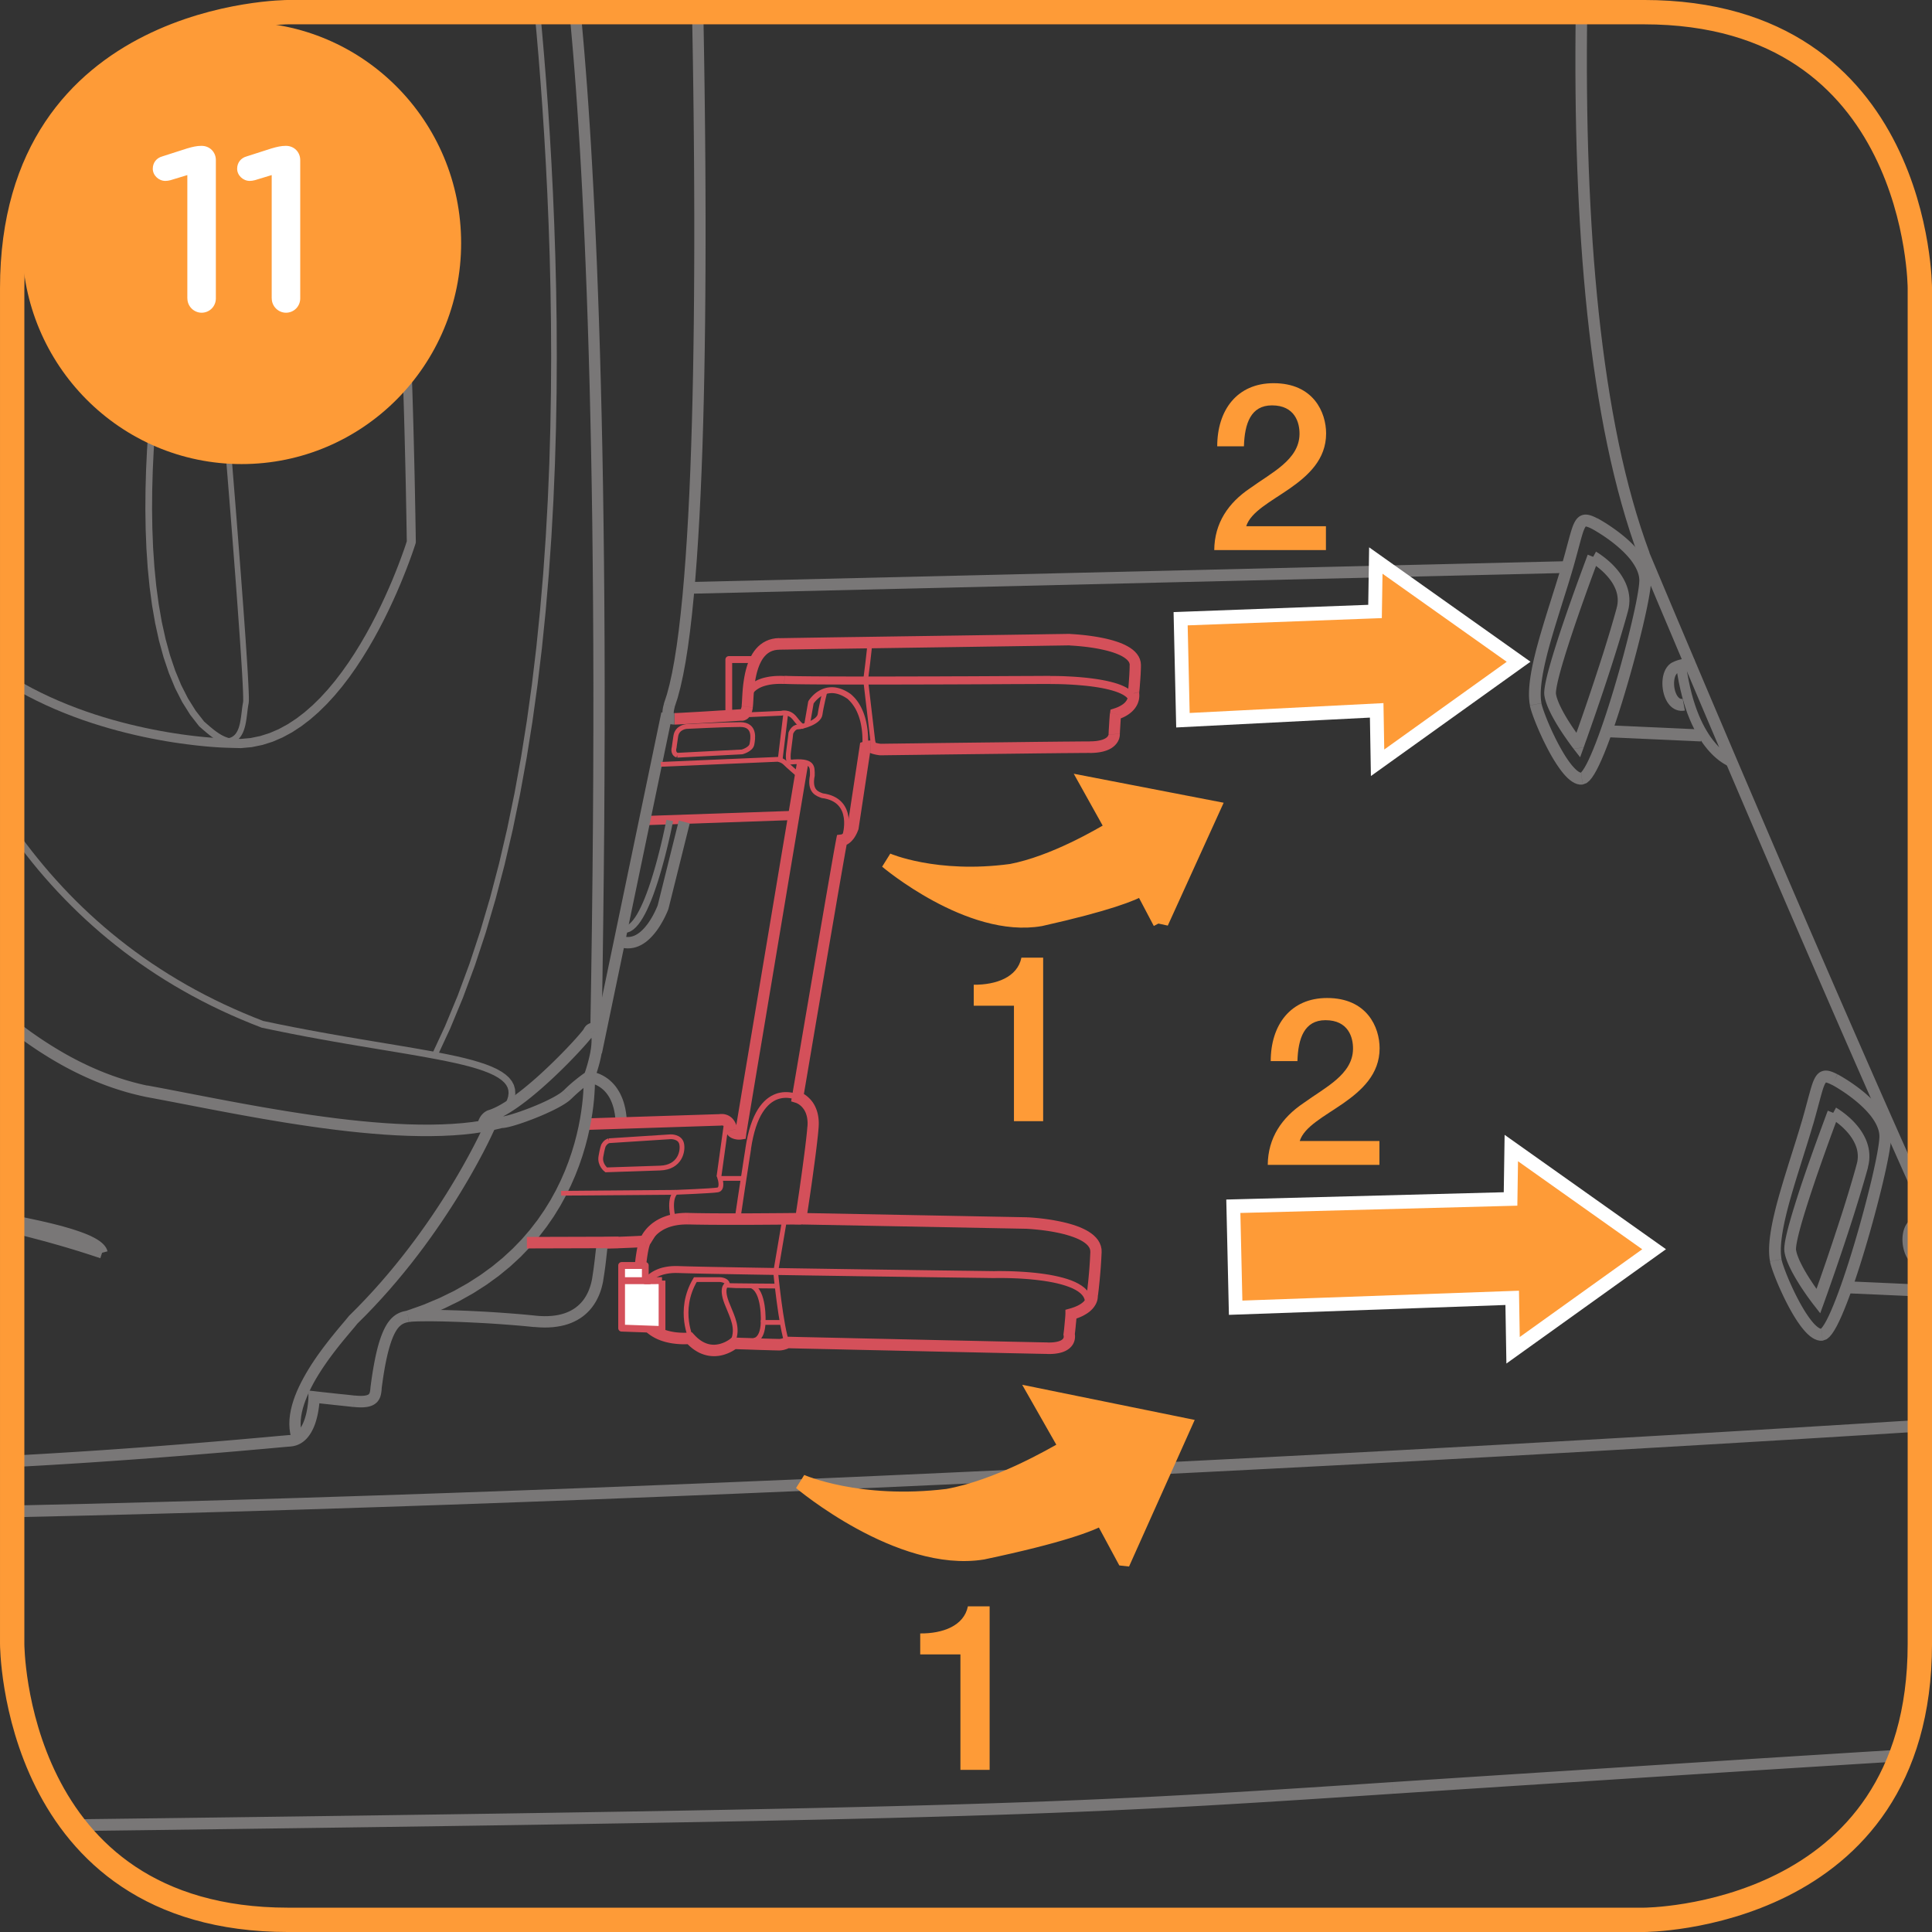 <?xml version="1.0" encoding="UTF-8"?>
<!DOCTYPE svg PUBLIC "-//W3C//DTD SVG 1.1//EN" "http://www.w3.org/Graphics/SVG/1.1/DTD/svg11.dtd">
<!-- Creator: CorelDRAW 2017 -->
<svg xmlns="http://www.w3.org/2000/svg" xml:space="preserve" width="30.924mm" height="30.924mm" version="1.1" style="shape-rendering:geometricPrecision; text-rendering:geometricPrecision; image-rendering:optimizeQuality; fill-rule:evenodd; clip-rule:evenodd"
viewBox="0 0 734.2 734.2"
 xmlns:xlink="http://www.w3.org/1999/xlink">
 <rect x="0" y="0" width="734.2" height="734.2" fill="#333333" stroke="none"/>
 <defs>
  <style type="text/css">
   <![CDATA[
    .str1 {stroke:#FE9B37;stroke-width:9.25;stroke-miterlimit:4}
    .str2 {stroke:white;stroke-width:5.24;stroke-miterlimit:4}
    .str3 {stroke:#FE9B37;stroke-width:5.92;stroke-miterlimit:4}
    .str0 {stroke:#D4505A;stroke-width:1.81;stroke-miterlimit:22.926}
    .fil2 {fill:none;fill-rule:nonzero}
    .fil3 {fill:white;fill-rule:nonzero}
    .fil4 {fill:#FE9B37;fill-rule:nonzero}
    .fil1 {fill:#D4505A;fill-rule:nonzero}
    .fil0 {fill:#797777;fill-rule:nonzero}
   ]]>
  </style>
 </defs>
 <g id="Слой_x0020_1">
  <g>
   <polygon class="fil0" points="262.66,221.16 595.55,213.26 595.64,217.72 262.76,225.62 "/>
  </g>
  <g>
   <path class="fil0" d="M626.82 210.05l-4.01 1.75 -0.03 -0.08 -1.75 -4.87 -1.68 -5.01 -1.6 -5.14 -1.53 -5.27 -1.46 -5.39 -1.39 -5.52 -1.32 -5.63 -1.24 -5.75 -1.18 -5.86 -1.11 -5.97 -1.04 -6.08 -0.98 -6.18 -0.92 -6.28 -0.85 -6.38 -0.79 -6.47 -0.73 -6.56 -0.67 -6.65 -0.61 -6.74 -0.56 -6.81 -0.5 -6.9 -0.45 -6.97 -0.39 -7.04 -0.34 -7.11 -0.29 -7.17 -0.24 -7.24 -0.19 -7.29 -0.14 -7.35 -0.09 -7.4 -0.05 -7.45 -0 -7.5 0.04 -7.54 0.08 -7.58 4.36 0.06 -0.08 7.55 -0.04 7.51 0 7.47 0.05 7.42 0.09 7.37 0.14 7.32 0.19 7.27 0.24 7.2 0.29 7.14 0.34 7.07 0.39 7.01 0.44 6.93 0.5 6.85 0.56 6.78 0.61 6.69 0.67 6.61 0.73 6.52 0.79 6.42 0.85 6.33 0.91 6.23 0.97 6.13 1.03 6.02 1.1 5.91 1.16 5.8 1.23 5.68 1.3 5.56 1.37 5.44 1.44 5.31 1.51 5.18 1.58 5.05 1.65 4.91 1.72 4.78 -0.03 -0.08zm-4.01 1.75l-0.02 -0.05 -0.01 -0.04 0.03 0.08zm108.75 241.15l-3.97 1.86 -4.28 -9.57 -4.35 -9.78 -4.41 -9.95 -4.45 -10.1 -4.48 -10.2 -4.5 -10.28 -4.5 -10.32 -4.49 -10.33 -4.47 -10.3 -4.43 -10.24 -4.38 -10.14 -4.31 -10.01 -4.23 -9.85 -4.14 -9.66 -4.04 -9.43 -3.92 -9.17 -3.78 -8.87 -3.63 -8.54 -3.48 -8.18 -3.3 -7.79 -3.11 -7.36 -2.92 -6.89 -2.7 -6.4 -2.48 -5.86 -2.24 -5.3 -1.98 -4.7 -1.71 -4.07 -1.43 -3.41 -1.14 -2.71 -0.83 -1.98 -0.51 -1.21 -0.17 -0.41 4.01 -1.75 0.17 0.41 0.51 1.21 0.83 1.98 1.14 2.7 1.43 3.41 1.71 4.07 1.98 4.7 2.23 5.3 2.48 5.86 2.7 6.39 2.92 6.89 3.11 7.36 3.3 7.78 3.48 8.18 3.63 8.54 3.78 8.87 3.92 9.16 4.03 9.43 4.14 9.66 4.23 9.85 4.31 10.01 4.37 10.14 4.43 10.23 4.46 10.29 4.49 10.32 4.5 10.31 4.49 10.27 4.48 10.2 4.45 10.09 4.41 9.95 4.35 9.77 4.28 9.56zm-726.89 123.64l-0.09 -4.45 27.44 -0.63 27.57 -0.71 27.66 -0.77 27.7 -0.83 27.7 -0.89 27.66 -0.94 27.57 -0.99 27.43 -1.03 27.26 -1.07 27.04 -1.1 26.77 -1.13 26.46 -1.16 26.11 -1.18 25.72 -1.19 25.27 -1.2 24.79 -1.21 24.26 -1.21 23.69 -1.21 23.07 -1.2 22.41 -1.19 21.7 -1.18 20.95 -1.15 20.16 -1.13 19.32 -1.1 18.44 -1.06 17.52 -1.02 16.55 -0.98 15.53 -0.93 14.47 -0.88 13.37 -0.82 12.23 -0.76 11.04 -0.69 0.27 4.44 -11.04 0.69 -12.23 0.76 -13.38 0.82 -14.48 0.88 -15.53 0.93 -16.55 0.98 -17.52 1.02 -18.44 1.07 -19.33 1.1 -20.16 1.13 -20.96 1.15 -21.71 1.18 -22.41 1.19 -23.08 1.2 -23.69 1.21 -24.26 1.21 -24.79 1.21 -25.28 1.2 -25.72 1.19 -26.12 1.18 -26.47 1.16 -26.78 1.13 -27.04 1.1 -27.26 1.07 -27.44 1.03 -27.58 0.99 -27.66 0.94 -27.71 0.89 -27.71 0.83 -27.67 0.77 -27.58 0.71 -27.45 0.63z"/>
  </g>
  <g>
   <path class="fil0" d="M529 677.24l0.28 4.44 0 0 -11.03 0.73 -10.57 0.69 -10.18 0.66 -9.87 0.63 -9.64 0.6 -9.48 0.57 -9.4 0.55 -9.39 0.52 -9.46 0.5 -9.61 0.47 -9.83 0.46 -10.13 0.44 -10.5 0.42 -10.95 0.41 -11.48 0.39 -12.08 0.38 -12.76 0.37 -13.52 0.36 -14.35 0.35 -15.26 0.35 -16.25 0.34 -17.31 0.34 -18.44 0.34 -19.66 0.34 -20.95 0.34 -22.31 0.35 -23.76 0.35 -25.27 0.36 -26.87 0.37 -28.54 0.38 -30.29 0.39 -32.11 0.4 -0.05 -4.45 32.11 -0.4 30.28 -0.39 28.54 -0.38 26.86 -0.37 25.27 -0.36 23.75 -0.35 22.31 -0.35 20.94 -0.34 19.65 -0.34 18.44 -0.34 17.3 -0.34 16.24 -0.34 15.25 -0.35 14.34 -0.35 13.51 -0.36 12.75 -0.37 12.07 -0.38 11.47 -0.39 10.94 -0.41 10.49 -0.42 10.12 -0.44 9.82 -0.46 9.59 -0.47 9.45 -0.5 9.38 -0.52 9.39 -0.54 9.47 -0.57 9.63 -0.6 9.87 -0.63 10.18 -0.66 10.57 -0.69 11.03 -0.73 0 0zm193.36 -12.36l0.27 4.44 -4.86 0.3 -4.95 0.31 -5.03 0.31 -5.12 0.32 -5.2 0.33 -5.29 0.33 -5.37 0.33 -5.44 0.34 -5.53 0.35 -5.6 0.35 -5.68 0.36 -5.76 0.37 -5.84 0.37 -5.91 0.38 -5.98 0.38 -6.05 0.39 -6.12 0.39 -6.19 0.4 -6.26 0.4 -6.33 0.41 -6.4 0.41 -6.46 0.42 -6.53 0.42 -6.59 0.42 -6.65 0.43 -6.71 0.43 -6.77 0.44 -6.83 0.44 -6.89 0.45 -6.94 0.45 -7 0.46 -7.06 0.46 -0.28 -4.44 7.06 -0.46 7 -0.46 6.94 -0.45 6.89 -0.45 6.83 -0.44 6.77 -0.44 6.71 -0.43 6.65 -0.43 6.59 -0.42 6.53 -0.42 6.46 -0.42 6.4 -0.41 6.33 -0.41 6.26 -0.4 6.2 -0.4 6.12 -0.39 6.05 -0.39 5.98 -0.38 5.91 -0.38 5.84 -0.37 5.76 -0.37 5.68 -0.36 5.6 -0.35 5.53 -0.35 5.45 -0.34 5.37 -0.33 5.29 -0.33 5.2 -0.33 5.12 -0.32 5.03 -0.31 4.95 -0.31 4.86 -0.3z"/>
  </g>
  <g>
   <polygon class="fil0" points="646.36,281.76 610.3,280.14 610.49,275.6 646.56,277.22 "/>
  </g>
  <g>
   <path class="fil0" d="M627.43 221.01l-4.45 -0.14 0 0 -0.02 -0.84 -0.1 -0.85 -0.19 -0.86 -0.28 -0.87 -0.35 -0.88 -0.43 -0.88 -0.51 -0.89 -0.57 -0.89 -0.63 -0.88 -0.69 -0.87 -0.74 -0.85 -0.78 -0.84 -0.81 -0.82 -0.84 -0.79 -0.86 -0.77 -0.86 -0.74 -0.87 -0.71 -0.86 -0.68 -0.86 -0.64 -0.84 -0.61 -0.81 -0.57 -0.78 -0.53 -0.74 -0.48 -0.69 -0.44 -0.63 -0.39 -0.57 -0.35 -0.5 -0.3 -0.42 -0.24 -0.34 -0.19 -0.25 -0.14 -0.15 -0.08 -0.04 -0.02 2.06 -4.03 0.08 0.04 0.18 0.09 0.28 0.16 0.37 0.21 0.47 0.27 0.54 0.32 0.61 0.37 0.68 0.42 0.73 0.47 0.79 0.52 0.83 0.57 0.87 0.61 0.9 0.65 0.92 0.69 0.94 0.73 0.95 0.77 0.95 0.81 0.94 0.85 0.93 0.88 0.91 0.92 0.88 0.95 0.85 0.99 0.81 1.02 0.76 1.05 0.71 1.09 0.64 1.12 0.57 1.17 0.48 1.2 0.38 1.23 0.28 1.27 0.16 1.3 0.03 1.32 0 0zm-26.01 77.16l-0.49 -4.52 0 0 -0.3 0.08 0.27 -0.24 0.54 -0.67 0.69 -1.05 0.77 -1.38 0.83 -1.67 0.87 -1.93 0.91 -2.16 0.94 -2.36 0.96 -2.55 0.98 -2.71 0.99 -2.85 0.99 -2.96 0.99 -3.06 0.98 -3.13 0.97 -3.19 0.95 -3.22 0.93 -3.23 0.9 -3.22 0.87 -3.19 0.83 -3.15 0.79 -3.07 0.74 -2.98 0.69 -2.86 0.63 -2.73 0.57 -2.57 0.5 -2.39 0.42 -2.19 0.34 -1.96 0.26 -1.71 0.17 -1.42 0.07 -1.09 4.45 0.14 -0.09 1.38 -0.19 1.6 -0.28 1.84 -0.36 2.05 -0.44 2.26 -0.51 2.45 -0.58 2.62 -0.64 2.77 -0.7 2.9 -0.75 3.01 -0.8 3.11 -0.84 3.17 -0.88 3.23 -0.91 3.25 -0.94 3.27 -0.96 3.26 -0.98 3.23 -0.99 3.17 -1 3.1 -1.01 3.01 -1 2.9 -1 2.77 -0.99 2.62 -0.97 2.44 -0.96 2.26 -0.94 2.05 -0.91 1.83 -0.9 1.6 -0.9 1.37 -0.94 1.15 -1.11 0.93 -1.56 0.57 0 0zm-20.02 -30.06l4.36 -0.89 0 -0 0.09 0.42 0.15 0.56 0.21 0.68 0.25 0.77 0.3 0.85 0.34 0.93 0.38 1 0.42 1.05 0.45 1.1 0.49 1.14 0.52 1.17 0.54 1.19 0.57 1.2 0.59 1.21 0.61 1.21 0.63 1.2 0.64 1.18 0.65 1.15 0.66 1.11 0.66 1.07 0.67 1.01 0.66 0.95 0.66 0.88 0.64 0.79 0.63 0.7 0.59 0.6 0.56 0.49 0.5 0.37 0.43 0.25 0.33 0.14 0.21 0.05 0.12 0 0.49 4.52 -1.1 -0 -1.05 -0.23 -0.96 -0.4 -0.89 -0.52 -0.85 -0.62 -0.81 -0.71 -0.79 -0.8 -0.77 -0.87 -0.76 -0.94 -0.75 -1.01 -0.74 -1.06 -0.73 -1.11 -0.72 -1.15 -0.71 -1.19 -0.69 -1.22 -0.67 -1.24 -0.66 -1.26 -0.64 -1.27 -0.62 -1.26 -0.59 -1.26 -0.57 -1.24 -0.54 -1.22 -0.51 -1.19 -0.48 -1.15 -0.44 -1.11 -0.41 -1.06 -0.37 -0.99 -0.33 -0.94 -0.28 -0.86 -0.24 -0.79 -0.19 -0.72 -0.15 -0.65 0 -0zm12.06 -53.27l4.27 1.28 0 0 -0.5 1.7 -0.52 1.73 -0.53 1.75 -0.55 1.77 -0.56 1.79 -0.57 1.8 -0.57 1.82 -0.57 1.82 -0.57 1.83 -0.57 1.83 -0.57 1.83 -0.56 1.82 -0.55 1.81 -0.53 1.8 -0.52 1.78 -0.5 1.76 -0.48 1.74 -0.45 1.71 -0.42 1.68 -0.39 1.65 -0.36 1.61 -0.32 1.57 -0.29 1.53 -0.24 1.47 -0.2 1.42 -0.16 1.37 -0.11 1.3 -0.06 1.23 -0.01 1.16 0.04 1.08 0.09 1 0.14 0.91 -4.36 0.89 -0.2 -1.22 -0.12 -1.27 -0.05 -1.32 0.01 -1.37 0.07 -1.41 0.12 -1.46 0.17 -1.49 0.22 -1.54 0.26 -1.58 0.3 -1.61 0.34 -1.65 0.38 -1.68 0.41 -1.71 0.43 -1.74 0.47 -1.76 0.49 -1.78 0.51 -1.8 0.53 -1.81 0.54 -1.82 0.55 -1.83 0.57 -1.84 0.57 -1.84 0.57 -1.84 0.58 -1.83 0.57 -1.82 0.57 -1.81 0.57 -1.8 0.56 -1.78 0.54 -1.76 0.53 -1.73 0.51 -1.7 0.49 -1.67 0 0zm13.55 -17.9l-1.99 4.06 -0.53 -0.26 -0.47 -0.22 -0.42 -0.17 -0.36 -0.13 -0.28 -0.08 -0.21 -0.05 -0.12 -0.01 -0.06 0 0.01 -0 0.04 -0.01 0.03 -0.02 0 0 -0.05 0.05 -0.09 0.12 -0.13 0.21 -0.16 0.29 -0.17 0.37 -0.19 0.46 -0.2 0.54 -0.21 0.62 -0.21 0.7 -0.23 0.78 -0.24 0.85 -0.25 0.92 -0.27 1 -0.29 1.08 -0.31 1.15 -0.33 1.23 -0.36 1.31 -0.38 1.39 -0.41 1.47 -0.44 1.55 -4.27 -1.28 0.43 -1.53 0.41 -1.45 0.38 -1.37 0.35 -1.29 0.33 -1.23 0.31 -1.15 0.29 -1.09 0.28 -1.01 0.26 -0.95 0.25 -0.89 0.24 -0.82 0.24 -0.78 0.24 -0.72 0.24 -0.67 0.26 -0.63 0.28 -0.6 0.3 -0.56 0.34 -0.53 0.39 -0.5 0.46 -0.47 0.54 -0.41 0.6 -0.32 0.65 -0.22 0.66 -0.11 0.64 -0.01 0.62 0.07 0.59 0.13 0.58 0.17 0.57 0.21 0.58 0.24 0.6 0.28 0.62 0.31z"/>
  </g>
  <g>
   <path class="fil0" d="M618.65 232.29l-4.29 -1.22 0 0 0.22 -0.93 0.13 -0.9 0.06 -0.88 -0.01 -0.85 -0.08 -0.83 -0.14 -0.82 -0.2 -0.8 -0.25 -0.78 -0.31 -0.77 -0.36 -0.75 -0.39 -0.73 -0.43 -0.71 -0.47 -0.69 -0.5 -0.67 -0.52 -0.64 -0.54 -0.61 -0.55 -0.59 -0.55 -0.56 -0.56 -0.53 -0.55 -0.49 -0.54 -0.46 -0.52 -0.42 -0.5 -0.39 -0.47 -0.35 -0.43 -0.31 -0.39 -0.27 -0.34 -0.23 -0.29 -0.19 -0.24 -0.15 -0.16 -0.1 -0.09 -0.05 -0.03 -0.01 2.15 -3.98 0.05 0.03 0.15 0.09 0.22 0.14 0.28 0.18 0.35 0.22 0.4 0.27 0.45 0.32 0.5 0.36 0.54 0.4 0.57 0.44 0.6 0.49 0.62 0.53 0.64 0.57 0.65 0.61 0.65 0.66 0.65 0.7 0.65 0.74 0.63 0.78 0.61 0.82 0.58 0.87 0.55 0.91 0.51 0.95 0.47 0.99 0.41 1.04 0.35 1.08 0.28 1.12 0.2 1.15 0.12 1.19 0.02 1.23 -0.08 1.25 -0.19 1.27 -0.3 1.29 0 0zm-20.63 52.33l3.48 -2.83 -3.83 0.62 0.03 -0.08 0.09 -0.26 0.15 -0.41 0.2 -0.56 0.25 -0.71 0.3 -0.85 0.35 -0.97 0.39 -1.1 0.43 -1.22 0.47 -1.33 0.5 -1.44 0.54 -1.54 0.56 -1.62 0.59 -1.71 0.61 -1.79 0.63 -1.86 0.65 -1.93 0.66 -1.98 0.68 -2.03 0.68 -2.08 0.7 -2.12 0.7 -2.14 0.7 -2.17 0.7 -2.18 0.69 -2.2 0.68 -2.2 0.67 -2.19 0.66 -2.18 0.64 -2.17 0.62 -2.14 0.6 -2.11 0.57 -2.07 4.29 1.22 -0.58 2.1 -0.61 2.14 -0.63 2.17 -0.65 2.19 -0.66 2.2 -0.68 2.22 -0.69 2.21 -0.69 2.21 -0.7 2.2 -0.7 2.18 -0.7 2.16 -0.7 2.12 -0.69 2.09 -0.68 2.04 -0.67 1.99 -0.65 1.93 -0.64 1.87 -0.61 1.79 -0.59 1.72 -0.57 1.63 -0.54 1.54 -0.5 1.44 -0.47 1.34 -0.43 1.23 -0.39 1.11 -0.35 0.98 -0.31 0.85 -0.25 0.71 -0.2 0.57 -0.15 0.41 -0.09 0.25 -0.03 0.09 -3.83 0.62zm3.83 -0.62l-1.37 3.77 -2.45 -3.15 3.83 -0.62zm-14.96 -19.69l4.41 -0.64 0 -0 0.09 0.5 0.13 0.56 0.18 0.6 0.22 0.64 0.26 0.68 0.29 0.71 0.33 0.73 0.36 0.74 0.38 0.76 0.4 0.76 0.42 0.77 0.44 0.77 0.45 0.77 0.46 0.76 0.47 0.75 0.47 0.73 0.46 0.71 0.46 0.69 0.45 0.66 0.44 0.64 0.42 0.61 0.4 0.57 0.38 0.53 0.36 0.49 0.33 0.45 0.29 0.39 0.26 0.34 0.22 0.29 0.17 0.22 0.13 0.17 0.08 0.11 0.02 0.02 -3.48 2.83 -0.04 -0.05 -0.08 -0.1 -0.14 -0.18 -0.19 -0.25 -0.22 -0.3 -0.27 -0.36 -0.31 -0.42 -0.33 -0.46 -0.37 -0.51 -0.39 -0.55 -0.42 -0.6 -0.44 -0.63 -0.46 -0.66 -0.47 -0.7 -0.48 -0.73 -0.49 -0.75 -0.49 -0.77 -0.49 -0.79 -0.49 -0.8 -0.48 -0.82 -0.47 -0.83 -0.46 -0.83 -0.45 -0.84 -0.42 -0.84 -0.4 -0.84 -0.38 -0.84 -0.35 -0.83 -0.31 -0.82 -0.28 -0.81 -0.24 -0.81 -0.19 -0.8 -0.14 -0.8 0 -0zm0 0l0 -0 0.05 0.35 -0.05 -0.34zm16.47 -53.53l4.15 1.64 -0.05 0.13 -0.14 0.38 -0.23 0.61 -0.31 0.84 -0.39 1.04 -0.46 1.23 -0.52 1.41 -0.58 1.57 -0.62 1.71 -0.67 1.84 -0.7 1.95 -0.73 2.05 -0.76 2.12 -0.77 2.2 -0.78 2.24 -0.79 2.28 -0.78 2.3 -0.77 2.3 -0.76 2.29 -0.73 2.26 -0.71 2.22 -0.67 2.16 -0.63 2.08 -0.58 1.98 -0.52 1.88 -0.46 1.75 -0.39 1.6 -0.31 1.44 -0.23 1.25 -0.14 1.03 -0.05 0.75 0.01 0.39 -4.41 0.64 -0.06 -1.1 0.08 -1.16 0.18 -1.28 0.26 -1.42 0.34 -1.56 0.41 -1.7 0.48 -1.82 0.54 -1.93 0.59 -2.04 0.64 -2.12 0.68 -2.19 0.71 -2.24 0.74 -2.29 0.76 -2.31 0.78 -2.32 0.79 -2.31 0.79 -2.29 0.79 -2.26 0.78 -2.21 0.76 -2.14 0.74 -2.06 0.71 -1.96 0.67 -1.84 0.63 -1.72 0.58 -1.57 0.52 -1.42 0.46 -1.24 0.39 -1.05 0.31 -0.85 0.24 -0.62 0.14 -0.39 0.05 -0.13z"/>
  </g>
  <g>
   <polygon class="fil0" points="637.02,253.5 640.77,252.95 641.21,255.83 641.71,258.54 642.26,261.1 642.85,263.51 643.48,265.77 644.15,267.89 644.85,269.87 645.57,271.71 646.32,273.43 647.08,275.02 647.85,276.49 648.64,277.85 649.42,279.1 650.2,280.24 650.98,281.28 651.74,282.22 652.49,283.08 653.22,283.84 653.92,284.52 654.6,285.12 655.24,285.65 655.84,286.11 656.41,286.5 656.93,286.84 657.4,287.11 657.8,287.34 658.16,287.51 658.45,287.64 658.67,287.73 658.81,287.79 658.91,287.82 658.87,287.81 657.84,291.53 657.72,291.49 657.56,291.44 657.29,291.34 656.95,291.2 656.55,291.01 656.08,290.78 655.55,290.49 654.96,290.14 654.33,289.73 653.64,289.26 652.92,288.71 652.16,288.08 651.37,287.38 650.56,286.59 649.72,285.71 648.87,284.75 648.01,283.68 647.14,282.52 646.27,281.25 645.4,279.87 644.55,278.38 643.71,276.78 642.88,275.06 642.08,273.21 641.3,271.24 640.56,269.13 639.85,266.89 639.19,264.51 638.57,261.98 637.99,259.31 637.48,256.48 "/>
  </g>
  <g>
   <path class="fil0" d="M635.51 251.72l2.01 4.05 0 0 -0.14 0.09 -0.14 0.11 -0.14 0.16 -0.15 0.21 -0.15 0.26 -0.14 0.31 -0.13 0.36 -0.12 0.4 -0.09 0.44 -0.07 0.47 -0.05 0.49 -0.02 0.52 0.01 0.52 0.03 0.52 0.06 0.53 0.09 0.52 0.11 0.51 0.13 0.49 0.16 0.46 0.18 0.44 0.19 0.4 0.2 0.35 0.21 0.31 0.22 0.27 0.21 0.22 0.2 0.17 0.19 0.12 0.19 0.09 0.19 0.06 0.2 0.03 0.22 0 0.28 -0.04 0.85 4.46 -0.85 0.11 -0.85 -0.01 -0.82 -0.13 -0.78 -0.24 -0.72 -0.33 -0.66 -0.42 -0.6 -0.49 -0.53 -0.54 -0.47 -0.58 -0.42 -0.62 -0.37 -0.66 -0.33 -0.68 -0.28 -0.7 -0.24 -0.72 -0.2 -0.73 -0.16 -0.74 -0.12 -0.76 -0.09 -0.75 -0.05 -0.76 -0.01 -0.76 0.03 -0.75 0.07 -0.75 0.11 -0.74 0.16 -0.73 0.2 -0.71 0.26 -0.7 0.32 -0.68 0.38 -0.65 0.45 -0.61 0.53 -0.57 0.61 -0.5 0.68 -0.42 0 0zm8.57 -0.98l-1.5 4.28 0.05 0.02 -0.05 -0.02 0.04 0.01 -0.03 -0.01 -0.05 -0.01 -0.06 -0.01 -0.06 -0.01 -0.09 -0.02 -0.09 -0.02 -0.1 -0.02 -0.12 -0.02 -0.13 -0.02 -0.13 -0.01 -0.15 -0.01 -0.16 -0.01 -0.16 -0 -0.18 -0 -0.2 0 -0.2 0.01 -0.19 0.01 -0.21 0.02 -0.23 0.03 -0.23 0.04 -0.23 0.05 -0.24 0.06 -0.25 0.06 -0.25 0.08 -0.26 0.09 -0.27 0.1 -0.27 0.12 -0.28 0.13 -0.28 0.14 -2.01 -4.05 0.42 -0.21 0.42 -0.19 0.41 -0.17 0.41 -0.15 0.4 -0.14 0.4 -0.12 0.38 -0.1 0.38 -0.09 0.38 -0.07 0.36 -0.06 0.35 -0.05 0.34 -0.04 0.34 -0.02 0.31 -0.01 0.3 -0 0.29 0 0.28 0.01 0.27 0.02 0.25 0.02 0.24 0.03 0.23 0.03 0.2 0.03 0.2 0.04 0.18 0.04 0.16 0.03 0.15 0.04 0.13 0.03 0.1 0.03 0.09 0.03 0.12 0.04 0 0 0.07 0.02z"/>
  </g>
  <g>
   <polygon class="fil0" points="729.48,492.7 701.54,491.45 701.73,486.91 729.67,488.16 "/>
  </g>
  <g>
   <path class="fil0" d="M718.67 432.32l-4.45 -0.14 0 0 -0.02 -0.84 -0.1 -0.85 -0.19 -0.86 -0.28 -0.87 -0.35 -0.88 -0.43 -0.88 -0.5 -0.88 -0.57 -0.89 -0.63 -0.88 -0.69 -0.86 -0.74 -0.85 -0.77 -0.84 -0.81 -0.82 -0.84 -0.79 -0.85 -0.77 -0.86 -0.74 -0.87 -0.71 -0.87 -0.68 -0.85 -0.65 -0.84 -0.61 -0.81 -0.57 -0.78 -0.53 -0.74 -0.49 -0.69 -0.44 -0.63 -0.39 -0.57 -0.35 -0.5 -0.3 -0.42 -0.24 -0.34 -0.19 -0.25 -0.14 -0.15 -0.08 -0.04 -0.02 2.06 -4.03 0.08 0.04 0.18 0.09 0.28 0.16 0.37 0.21 0.47 0.27 0.54 0.32 0.61 0.37 0.68 0.42 0.74 0.47 0.79 0.52 0.83 0.56 0.87 0.61 0.9 0.65 0.92 0.69 0.93 0.73 0.95 0.77 0.94 0.81 0.94 0.85 0.93 0.88 0.91 0.92 0.88 0.95 0.85 0.99 0.81 1.02 0.76 1.05 0.7 1.09 0.64 1.13 0.57 1.17 0.48 1.2 0.38 1.23 0.28 1.27 0.16 1.3 0.03 1.32 0 0zm-26.01 77.16l-0.49 -4.52 -0 0 -0.3 0.08 0.27 -0.24 0.54 -0.67 0.69 -1.05 0.77 -1.38 0.83 -1.67 0.87 -1.92 0.91 -2.16 0.94 -2.36 0.96 -2.55 0.98 -2.71 0.99 -2.85 0.99 -2.96 0.99 -3.06 0.98 -3.13 0.97 -3.19 0.95 -3.22 0.93 -3.23 0.9 -3.23 0.87 -3.19 0.83 -3.14 0.79 -3.07 0.75 -2.98 0.69 -2.86 0.63 -2.73 0.56 -2.57 0.5 -2.39 0.42 -2.19 0.34 -1.96 0.26 -1.71 0.17 -1.42 0.07 -1.09 4.45 0.14 -0.09 1.38 -0.19 1.6 -0.28 1.84 -0.36 2.05 -0.44 2.26 -0.51 2.45 -0.58 2.62 -0.64 2.77 -0.7 2.9 -0.75 3.01 -0.8 3.11 -0.84 3.17 -0.88 3.23 -0.91 3.26 -0.94 3.26 -0.96 3.26 -0.98 3.23 -0.99 3.17 -1 3.1 -1.01 3.01 -1 2.9 -1 2.77 -0.99 2.62 -0.98 2.45 -0.95 2.26 -0.94 2.06 -0.91 1.83 -0.9 1.6 -0.9 1.37 -0.94 1.15 -1.11 0.93 -1.56 0.57 -0 0zm-20.02 -30.06l4.36 -0.89 0 -0 0.09 0.42 0.15 0.56 0.2 0.68 0.26 0.77 0.3 0.86 0.34 0.93 0.38 1 0.42 1.05 0.45 1.1 0.49 1.14 0.52 1.17 0.54 1.19 0.57 1.2 0.59 1.21 0.61 1.21 0.63 1.2 0.64 1.18 0.65 1.15 0.66 1.11 0.66 1.07 0.67 1.01 0.66 0.95 0.66 0.88 0.64 0.8 0.62 0.7 0.6 0.6 0.56 0.49 0.5 0.37 0.43 0.25 0.33 0.14 0.22 0.05 0.12 0 0.49 4.52 -1.1 -0 -1.04 -0.23 -0.96 -0.39 -0.9 -0.52 -0.85 -0.62 -0.81 -0.71 -0.79 -0.8 -0.77 -0.87 -0.76 -0.94 -0.75 -1 -0.74 -1.06 -0.73 -1.11 -0.72 -1.16 -0.71 -1.2 -0.69 -1.22 -0.67 -1.24 -0.66 -1.26 -0.64 -1.27 -0.62 -1.27 -0.59 -1.26 -0.57 -1.24 -0.54 -1.22 -0.51 -1.19 -0.48 -1.15 -0.44 -1.11 -0.41 -1.06 -0.37 -1 -0.33 -0.93 -0.28 -0.86 -0.24 -0.79 -0.2 -0.71 -0.15 -0.66 0 -0zm12.06 -53.27l4.27 1.28 0 0 -0.5 1.7 -0.52 1.73 -0.53 1.75 -0.55 1.77 -0.56 1.79 -0.57 1.8 -0.57 1.82 -0.57 1.82 -0.57 1.83 -0.57 1.83 -0.57 1.83 -0.56 1.82 -0.55 1.81 -0.53 1.8 -0.52 1.78 -0.5 1.76 -0.48 1.74 -0.45 1.71 -0.42 1.68 -0.39 1.65 -0.36 1.61 -0.32 1.57 -0.29 1.53 -0.24 1.47 -0.2 1.42 -0.16 1.37 -0.11 1.3 -0.06 1.23 -0.01 1.16 0.04 1.08 0.09 1 0.14 0.91 -4.36 0.89 -0.2 -1.22 -0.12 -1.27 -0.05 -1.32 0.01 -1.37 0.07 -1.41 0.12 -1.46 0.17 -1.49 0.22 -1.54 0.26 -1.58 0.3 -1.61 0.34 -1.65 0.38 -1.68 0.41 -1.71 0.43 -1.74 0.47 -1.76 0.49 -1.78 0.51 -1.8 0.53 -1.81 0.54 -1.82 0.55 -1.83 0.57 -1.84 0.57 -1.84 0.57 -1.84 0.58 -1.83 0.57 -1.82 0.57 -1.81 0.57 -1.8 0.56 -1.78 0.54 -1.76 0.53 -1.73 0.51 -1.7 0.49 -1.67 0 0zm13.55 -17.9l-1.99 4.06 -0.53 -0.26 -0.47 -0.22 -0.41 -0.17 -0.35 -0.13 -0.29 -0.09 -0.21 -0.05 -0.13 -0.02 -0.05 0 0.01 -0 0.04 -0.01 0.04 -0.02 0 0 -0.05 0.05 -0.09 0.12 -0.13 0.21 -0.16 0.29 -0.17 0.37 -0.19 0.46 -0.2 0.54 -0.21 0.62 -0.21 0.7 -0.23 0.78 -0.24 0.85 -0.25 0.92 -0.27 1 -0.29 1.08 -0.31 1.15 -0.33 1.23 -0.36 1.31 -0.38 1.39 -0.41 1.47 -0.44 1.55 -4.27 -1.28 0.43 -1.53 0.41 -1.45 0.38 -1.37 0.35 -1.29 0.33 -1.23 0.31 -1.15 0.29 -1.09 0.28 -1.01 0.26 -0.95 0.25 -0.89 0.24 -0.82 0.24 -0.78 0.24 -0.72 0.24 -0.67 0.26 -0.63 0.28 -0.6 0.3 -0.56 0.34 -0.53 0.39 -0.5 0.46 -0.47 0.54 -0.41 0.61 -0.32 0.64 -0.22 0.66 -0.11 0.65 -0.01 0.61 0.06 0.59 0.13 0.58 0.17 0.58 0.21 0.59 0.25 0.6 0.28 0.62 0.31z"/>
  </g>
  <g>
   <path class="fil0" d="M709.89 443.59l-4.29 -1.22 0 0 0.22 -0.93 0.13 -0.9 0.06 -0.88 -0.02 -0.85 -0.08 -0.84 -0.14 -0.82 -0.2 -0.8 -0.26 -0.78 -0.31 -0.77 -0.36 -0.75 -0.39 -0.73 -0.43 -0.71 -0.47 -0.69 -0.49 -0.67 -0.52 -0.64 -0.54 -0.62 -0.55 -0.59 -0.56 -0.56 -0.56 -0.53 -0.55 -0.49 -0.54 -0.46 -0.52 -0.42 -0.5 -0.39 -0.47 -0.35 -0.43 -0.31 -0.39 -0.27 -0.34 -0.23 -0.29 -0.19 -0.24 -0.15 -0.16 -0.1 -0.09 -0.05 -0.03 -0.01 2.15 -3.98 0.05 0.03 0.15 0.09 0.22 0.14 0.28 0.18 0.35 0.22 0.4 0.27 0.45 0.32 0.5 0.36 0.54 0.4 0.57 0.44 0.6 0.49 0.62 0.53 0.64 0.57 0.64 0.61 0.66 0.66 0.65 0.7 0.64 0.74 0.63 0.78 0.61 0.82 0.58 0.87 0.55 0.91 0.51 0.95 0.47 0.99 0.41 1.04 0.35 1.08 0.28 1.12 0.2 1.16 0.11 1.19 0.02 1.23 -0.08 1.26 -0.19 1.27 -0.3 1.29 0 0zm-20.63 52.33l3.48 -2.83 -3.83 0.62 0.03 -0.08 0.09 -0.26 0.15 -0.41 0.2 -0.56 0.25 -0.71 0.3 -0.85 0.35 -0.97 0.39 -1.1 0.43 -1.22 0.47 -1.33 0.5 -1.44 0.53 -1.54 0.57 -1.63 0.59 -1.71 0.61 -1.79 0.63 -1.86 0.65 -1.93 0.66 -1.98 0.68 -2.03 0.68 -2.08 0.7 -2.12 0.7 -2.14 0.7 -2.17 0.7 -2.18 0.69 -2.19 0.68 -2.2 0.67 -2.19 0.66 -2.18 0.64 -2.17 0.62 -2.14 0.6 -2.11 0.57 -2.08 4.29 1.22 -0.58 2.1 -0.61 2.14 -0.63 2.17 -0.65 2.19 -0.66 2.2 -0.68 2.22 -0.69 2.22 -0.69 2.21 -0.7 2.2 -0.7 2.18 -0.7 2.16 -0.7 2.12 -0.69 2.09 -0.68 2.05 -0.67 1.99 -0.65 1.93 -0.64 1.87 -0.61 1.8 -0.59 1.72 -0.57 1.64 -0.54 1.54 -0.5 1.44 -0.47 1.34 -0.43 1.23 -0.39 1.11 -0.35 0.98 -0.31 0.85 -0.25 0.71 -0.2 0.57 -0.15 0.41 -0.09 0.25 -0.03 0.09 -3.83 0.62zm3.83 -0.62l-1.37 3.77 -2.45 -3.15 3.83 -0.62zm-14.97 -19.7l4.41 -0.63 0 -0.01 0.09 0.5 0.13 0.56 0.18 0.6 0.22 0.64 0.26 0.68 0.29 0.71 0.33 0.73 0.36 0.74 0.38 0.76 0.4 0.76 0.42 0.77 0.44 0.77 0.45 0.77 0.46 0.76 0.47 0.75 0.47 0.73 0.47 0.71 0.46 0.7 0.45 0.67 0.44 0.64 0.42 0.61 0.4 0.57 0.38 0.53 0.35 0.49 0.33 0.44 0.29 0.4 0.26 0.34 0.22 0.29 0.17 0.22 0.13 0.17 0.08 0.11 0.02 0.02 -3.48 2.83 -0.04 -0.05 -0.08 -0.1 -0.14 -0.18 -0.19 -0.25 -0.22 -0.3 -0.27 -0.36 -0.31 -0.42 -0.34 -0.46 -0.37 -0.51 -0.4 -0.55 -0.42 -0.6 -0.44 -0.63 -0.46 -0.67 -0.47 -0.7 -0.48 -0.72 -0.49 -0.75 -0.49 -0.78 -0.49 -0.79 -0.49 -0.8 -0.48 -0.82 -0.47 -0.83 -0.46 -0.83 -0.45 -0.84 -0.42 -0.84 -0.4 -0.84 -0.38 -0.84 -0.35 -0.83 -0.31 -0.82 -0.28 -0.81 -0.24 -0.81 -0.19 -0.8 -0.14 -0.8 0 -0.01zm0 0.01l0 -0.01 0.06 0.44 -0.06 -0.44zm16.47 -53.53l4.15 1.64 -0.05 0.13 -0.14 0.38 -0.23 0.61 -0.31 0.84 -0.39 1.04 -0.46 1.23 -0.52 1.41 -0.58 1.57 -0.62 1.71 -0.67 1.84 -0.7 1.95 -0.73 2.05 -0.76 2.13 -0.77 2.19 -0.78 2.24 -0.79 2.28 -0.78 2.3 -0.77 2.3 -0.76 2.29 -0.73 2.26 -0.71 2.22 -0.67 2.16 -0.63 2.08 -0.58 1.98 -0.52 1.88 -0.46 1.75 -0.39 1.6 -0.31 1.44 -0.23 1.25 -0.14 1.03 -0.05 0.76 0.01 0.39 -4.41 0.63 -0.06 -1.1 0.08 -1.16 0.17 -1.28 0.26 -1.42 0.34 -1.56 0.41 -1.7 0.48 -1.82 0.54 -1.93 0.59 -2.04 0.64 -2.12 0.68 -2.19 0.71 -2.24 0.74 -2.29 0.76 -2.31 0.78 -2.32 0.79 -2.31 0.79 -2.29 0.79 -2.26 0.78 -2.21 0.76 -2.14 0.74 -2.06 0.71 -1.96 0.67 -1.84 0.63 -1.72 0.58 -1.57 0.52 -1.42 0.46 -1.24 0.39 -1.05 0.31 -0.85 0.24 -0.62 0.14 -0.39 0.05 -0.13z"/>
  </g>
  <g>
   <path class="fil0" d="M726.75 463.03l2.02 4.05 -0 0 -0.13 0.08 -0.13 0.1 -0.13 0.14 -0.14 0.18 -0.14 0.22 -0.13 0.26 -0.13 0.31 -0.12 0.34 -0.1 0.37 -0.08 0.4 -0.06 0.43 -0.04 0.45 -0.02 0.47 0 0.47 0.03 0.48 0.05 0.49 0.07 0.48 0.09 0.47 0.11 0.46 0.13 0.45 0.14 0.42 0.16 0.39 0.18 0.37 0.18 0.33 0.19 0.29 0.2 0.26 0.2 0.22 0.19 0.17 0.18 0.13 0.18 0.1 0.17 0.07 0.17 0.05 -0.88 4.45 -0.72 -0.2 -0.68 -0.28 -0.62 -0.35 -0.58 -0.42 -0.52 -0.47 -0.47 -0.51 -0.42 -0.54 -0.38 -0.57 -0.34 -0.6 -0.29 -0.62 -0.26 -0.64 -0.23 -0.66 -0.19 -0.66 -0.16 -0.67 -0.13 -0.68 -0.1 -0.69 -0.06 -0.69 -0.04 -0.69 0 -0.69 0.03 -0.69 0.07 -0.68 0.1 -0.67 0.14 -0.67 0.18 -0.66 0.22 -0.64 0.26 -0.62 0.32 -0.61 0.37 -0.58 0.43 -0.55 0.5 -0.5 0.57 -0.45 0.63 -0.38 -0 0zm2.02 4.05l0.03 -0.01 -0.03 0.02 0 -0zm0.17 -4.95l1.27 4.35 -0.05 0.02 -0.01 0 -0.05 0.02 -0.05 0.02 -0.01 0 -0.05 0.02 -0.07 0.02 -0.06 0.02 -0.02 0.01 -0.02 0.01 -0.09 0.04 -0.03 0.01 -0.02 0.01 -0.08 0.03 -0.02 0 -0.04 0.02 -0.06 0.02 -0.07 0.03 -0.02 0.01 -0.04 0.02 -0.06 0.02 -0.04 0.02 -0.06 0.03 -0.02 0.01 -0.06 0.03 -0.06 0.03 -0.04 0.02 -0.04 0.02 -0.03 0.01 -0.08 0.04 -0.06 0.03 -0.03 0.02 -2.02 -4.05 0.09 -0.05 0.06 -0.03 0.04 -0.02 0.09 -0.04 0.08 -0.04 0.08 -0.04 0.06 -0.03 0.06 -0.03 0.09 -0.04 0.06 -0.03 0.08 -0.04 0.06 -0.02 0.07 -0.03 0.09 -0.04 0.04 -0.02 0.06 -0.02 0.08 -0.03 0.09 -0.04 0.03 -0.01 0.09 -0.04 0.08 -0.03 0.02 -0.01 0.09 -0.04 0.09 -0.03 0.06 -0.02 0.04 -0.01 0.05 -0.02 0.09 -0.03 0.05 -0.02 0.05 -0.02 0.09 -0.03 0.05 -0.02z"/>
  </g>
  <g>
   <polygon class="fil0" points="238.26,427.17 233.97,427.26 233.91,425.86 233.8,424.55 233.64,423.33 233.43,422.19 233.19,421.14 232.9,420.16 232.59,419.26 232.25,418.43 231.89,417.66 231.51,416.96 231.11,416.32 230.7,415.74 230.27,415.2 229.84,414.72 229.41,414.28 228.98,413.9 228.55,413.55 228.12,413.23 227.7,412.96 227.29,412.71 226.9,412.5 226.52,412.32 226.17,412.17 225.85,412.04 225.55,411.94 225.29,411.86 225.06,411.8 224.86,411.75 224.72,411.72 224.64,411.71 224.58,411.7 224.62,411.7 225.11,407.36 225.22,407.37 225.34,407.39 225.55,407.43 225.81,407.48 226.1,407.55 226.46,407.65 226.86,407.77 227.3,407.93 227.78,408.11 228.28,408.33 228.81,408.59 229.37,408.89 229.95,409.23 230.53,409.62 231.13,410.05 231.74,410.54 232.34,411.09 232.94,411.69 233.53,412.35 234.11,413.08 234.66,413.87 235.19,414.72 235.7,415.65 236.16,416.63 236.6,417.69 236.99,418.82 237.33,420.02 237.63,421.3 237.87,422.65 238.06,424.07 238.19,425.58 "/>
  </g>
  <g>
   <path class="fil1" d="M282.27 269.6l-1.23 4.19 0.75 0.09 -0.06 0 -0.2 0.01 -0.31 0.02 -0.42 0.03 -0.52 0.03 -0.62 0.04 -0.71 0.05 -0.79 0.05 -0.86 0.05 -0.92 0.06 -0.97 0.06 -1.02 0.06 -1.06 0.06 -1.09 0.07 -1.12 0.07 -1.13 0.07 -1.14 0.07 -1.13 0.07 -1.13 0.07 -1.11 0.06 -1.09 0.06 -1.05 0.06 -1.01 0.06 -0.96 0.05 -0.9 0.05 -0.84 0.05 -0.77 0.04 -0.69 0.04 -0.6 0.03 -0.51 0.02 -0.41 0.01 -0.33 0.01 0 -4.38 0.23 -0 0.37 -0.01 0.48 -0.02 0.58 -0.03 0.67 -0.03 0.76 -0.04 0.84 -0.05 0.9 -0.05 0.95 -0.05 1.01 -0.06 1.05 -0.06 1.08 -0.06 1.11 -0.06 1.13 -0.07 1.13 -0.07 1.13 -0.07 1.13 -0.07 1.11 -0.07 1.09 -0.07 1.06 -0.06 1.02 -0.06 0.98 -0.06 0.92 -0.06 0.86 -0.05 0.79 -0.05 0.7 -0.05 0.62 -0.04 0.53 -0.03 0.42 -0.03 0.31 -0.02 0.19 -0.01 0.07 -0 0.75 0.09zm-0.75 -0.09l0.38 -0.02 0.37 0.11 -0.75 -0.09zm0.33 -1.24l4.24 0.65 0 -0 -0.07 0.4 -0.07 0.38 -0.09 0.37 -0.09 0.34 -0.11 0.33 -0.12 0.32 -0.12 0.29 -0.14 0.29 -0.16 0.28 -0.17 0.27 -0.18 0.24 -0.18 0.21 -0.2 0.21 -0.22 0.2 -0.22 0.17 -0.22 0.15 -0.24 0.13 -0.23 0.11 -0.22 0.09 -0.24 0.08 -0.19 0.05 -0.21 0.04 -0.22 0.02 -0.17 0.01 -0.18 0 -0.15 -0.01 -0.13 -0.01 -0.15 -0.02 -0.11 -0.02 0.02 0 -0.16 -0.03 -0.11 -0.03 1.23 -4.19 -0.1 -0.03 -0.13 -0.03 0.07 0.01 -0.05 -0.01 -0.07 -0.01 -0.03 0 -0.05 -0 -0.05 0 -0.03 0 -0.08 0.01 -0.05 0.01 -0.03 0.01 -0.06 0.02 -0.04 0.02 -0.04 0.02 -0.05 0.02 -0.03 0.02 -0.02 0.01 -0.03 0.03 -0 0 0.02 -0.03 0.02 -0.02 0.02 -0.02 0.03 -0.05 0.04 -0.07 0.05 -0.11 0.05 -0.12 0.05 -0.15 0.05 -0.18 0.05 -0.19 0.05 -0.24 0.04 -0.26 0 -0zm14.24 -25.74l0.06 4.37 0 0 -0.94 0.06 -0.85 0.14 -0.77 0.22 -0.7 0.29 -0.65 0.36 -0.6 0.42 -0.56 0.49 -0.53 0.56 -0.49 0.62 -0.46 0.68 -0.42 0.75 -0.39 0.8 -0.36 0.85 -0.32 0.89 -0.29 0.92 -0.26 0.94 -0.22 0.96 -0.2 0.97 -0.17 0.98 -0.14 0.97 -0.12 0.97 -0.1 0.95 -0.09 0.92 -0.07 0.89 -0.06 0.85 -0.05 0.81 -0.04 0.76 -0.04 0.71 -0.04 0.65 -0.04 0.59 -0.05 0.53 -0.06 0.5 -4.24 -0.65 0.03 -0.28 0.04 -0.42 0.04 -0.53 0.03 -0.62 0.04 -0.71 0.04 -0.78 0.05 -0.84 0.06 -0.9 0.07 -0.95 0.09 -0.99 0.11 -1.02 0.14 -1.05 0.16 -1.08 0.19 -1.09 0.22 -1.1 0.26 -1.11 0.3 -1.1 0.34 -1.1 0.39 -1.08 0.45 -1.06 0.51 -1.04 0.57 -1 0.64 -0.96 0.72 -0.91 0.8 -0.85 0.89 -0.77 0.98 -0.69 1.06 -0.59 1.14 -0.48 1.22 -0.35 1.3 -0.23 1.36 -0.09 0 0zm110.64 -1.64l-0.16 4.37 0.11 0 -0.28 0 -0.82 0.01 -1.33 0.02 -1.8 0.03 -2.24 0.03 -2.65 0.04 -3.02 0.05 -3.36 0.05 -3.66 0.05 -3.93 0.06 -4.17 0.06 -4.38 0.06 -4.55 0.07 -4.68 0.07 -4.79 0.07 -4.86 0.07 -4.9 0.07 -4.9 0.07 -4.87 0.07 -4.81 0.07 -4.71 0.07 -4.58 0.07 -4.42 0.06 -4.22 0.06 -3.99 0.06 -3.72 0.06 -3.43 0.05 -3.09 0.05 -2.73 0.04 -2.33 0.04 -1.9 0.03 -1.43 0.02 -0.06 -4.37 1.43 -0.02 1.9 -0.03 2.33 -0.04 2.73 -0.04 3.09 -0.05 3.43 -0.05 3.72 -0.06 3.99 -0.06 4.22 -0.06 4.42 -0.06 4.58 -0.07 4.71 -0.07 4.81 -0.07 4.87 -0.07 4.9 -0.07 4.9 -0.07 4.86 -0.07 4.79 -0.07 4.68 -0.07 4.55 -0.07 4.38 -0.06 4.17 -0.06 3.93 -0.06 3.66 -0.05 3.36 -0.05 3.02 -0.05 2.65 -0.04 2.24 -0.03 1.8 -0.03 1.33 -0.02 0.82 -0.01 0.28 -0 0.11 0zm-0.11 0l0.08 0 0.03 0 -0.11 0zm26.99 11.85l-4.29 0 0 0 -0.04 -0.4 -0.1 -0.37 -0.18 -0.38 -0.28 -0.4 -0.38 -0.42 -0.5 -0.44 -0.6 -0.44 -0.7 -0.43 -0.79 -0.42 -0.87 -0.39 -0.94 -0.37 -0.99 -0.35 -1.04 -0.32 -1.08 -0.3 -1.1 -0.27 -1.12 -0.25 -1.12 -0.23 -1.11 -0.2 -1.1 -0.18 -1.08 -0.16 -1.04 -0.14 -1 -0.12 -0.95 -0.1 -0.89 -0.09 -0.82 -0.07 -0.74 -0.06 -0.64 -0.05 -0.54 -0.03 -0.45 -0.03 -0.33 -0.02 -0.19 -0.01 -0.06 -0 0.16 -4.37 0.08 0 0.23 0.01 0.34 0.02 0.46 0.03 0.58 0.04 0.68 0.05 0.77 0.06 0.85 0.08 0.93 0.09 0.99 0.11 1.05 0.13 1.1 0.15 1.14 0.17 1.17 0.19 1.19 0.22 1.2 0.24 1.21 0.27 1.21 0.3 1.19 0.33 1.18 0.37 1.15 0.4 1.11 0.44 1.07 0.49 1.02 0.54 0.97 0.59 0.9 0.66 0.83 0.74 0.74 0.83 0.63 0.93 0.49 1.04 0.31 1.13 0.11 1.19 0 0zm-0.77 10.24l-4.17 1.03 -0.05 -0.75 0 0.01 0 -0.06 0.01 -0.13 0.01 -0.12 0.02 -0.15 0.02 -0.18 0.02 -0.22 0.02 -0.24 0.03 -0.28 0.03 -0.29 0.03 -0.31 0.03 -0.33 0.03 -0.36 0.03 -0.37 0.03 -0.38 0.03 -0.4 0.03 -0.41 0.03 -0.42 0.03 -0.42 0.03 -0.43 0.03 -0.44 0.03 -0.44 0.03 -0.45 0.02 -0.44 0.02 -0.44 0.02 -0.43 0.02 -0.43 0.02 -0.42 0.01 -0.4 0.01 -0.39 0 -0.38 0 -0.36 4.29 0 -0 0.41 -0 0.42 -0.01 0.43 -0.02 0.44 -0.02 0.44 -0.02 0.45 -0.02 0.46 -0.02 0.46 -0.03 0.46 -0.03 0.46 -0.03 0.46 -0.03 0.45 -0.03 0.45 -0.04 0.44 -0.03 0.43 -0.03 0.42 -0.03 0.41 -0.03 0.4 -0.03 0.38 -0.03 0.36 -0.03 0.34 -0.03 0.32 -0.03 0.3 -0.03 0.28 -0.02 0.25 -0.02 0.23 -0.02 0.2 -0.02 0.17 -0.01 0.13 -0.01 0.06 -0 0.06 -0 0.05 -0.05 -0.75zm-4.17 1.03l-0.09 -0.37 0.04 -0.38 0.05 0.75zm-2.58 7.6l-4.25 -0.53 1.49 -1.82 0.65 -0.22 0.59 -0.23 0.54 -0.24 0.48 -0.24 0.43 -0.24 0.39 -0.25 0.35 -0.24 0.31 -0.24 0.26 -0.24 0.24 -0.24 0.2 -0.23 0.17 -0.22 0.15 -0.22 0.12 -0.2 0.1 -0.2 0.09 -0.2 0.07 -0.19 0.06 -0.18 0.05 -0.18 0.04 -0.16 0.03 -0.16 0.02 -0.14 0.01 -0.13 0 -0.13 0 -0.1 -0 -0.1 -0 -0.07 -0 -0.03 -0.01 -0.05 0 -0.01 -0 -0 0.01 0.06 4.17 -1.03 0.02 0.09 0.02 0.09 0.02 0.14 0.02 0.15 0.02 0.21 0.01 0.23 0.01 0.24 0 0.28 -0.01 0.29 -0.03 0.33 -0.04 0.34 -0.06 0.36 -0.08 0.39 -0.11 0.39 -0.13 0.41 -0.16 0.42 -0.19 0.42 -0.23 0.43 -0.27 0.44 -0.3 0.43 -0.33 0.43 -0.38 0.42 -0.41 0.42 -0.46 0.41 -0.5 0.39 -0.53 0.38 -0.58 0.37 -0.62 0.35 -0.67 0.33 -0.71 0.31 -0.76 0.29 -0.81 0.28 1.49 -1.82zm-4.25 -0.53l0.17 -1.4 1.32 -0.42 -1.49 1.82zm3.73 7.76l-4.28 0.32 -0 -0.29 0 -0.05 0 -0.05 0 -0.06 0 -0.1 0.01 -0.14 0.01 -0.18 0.01 -0.21 0.01 -0.21 0.01 -0.23 0.01 -0.25 0.02 -0.28 0.02 -0.28 0.02 -0.3 0.02 -0.31 0.02 -0.31 0.02 -0.33 0.02 -0.33 0.02 -0.33 0.02 -0.33 0.02 -0.34 0.02 -0.33 0.02 -0.31 0.02 -0.32 0.03 -0.31 0.02 -0.29 0.02 -0.28 0.02 -0.26 0.02 -0.24 0.02 -0.24 0.02 -0.23 0.02 -0.19 0.02 -0.17 4.25 0.53 -0.01 0.13 -0.02 0.16 -0.02 0.18 -0.02 0.2 -0.02 0.24 -0.02 0.26 -0.02 0.26 -0.02 0.29 -0.02 0.29 -0.02 0.3 -0.02 0.32 -0.02 0.32 -0.02 0.32 -0.02 0.33 -0.02 0.33 -0.02 0.33 -0.02 0.31 -0.02 0.32 -0.02 0.3 -0.02 0.29 -0.02 0.29 -0.02 0.26 -0.01 0.25 -0.01 0.24 -0.01 0.22 -0.01 0.18 -0.01 0.16 -0.01 0.15 -0.01 0.12 -0 0.11 -0 0.05 0 -0.01 -0 -0.29zm-4.28 0.32l-0.01 -0.15 0.01 -0.14 0 0.29zm-7.14 6.95l0 -4.38 0 0 0.81 -0.01 0.74 -0.04 0.68 -0.06 0.63 -0.08 0.57 -0.1 0.52 -0.11 0.46 -0.12 0.42 -0.13 0.37 -0.14 0.32 -0.14 0.28 -0.15 0.24 -0.14 0.2 -0.14 0.18 -0.14 0.14 -0.13 0.12 -0.12 0.1 -0.12 0.08 -0.11 0.07 -0.11 0.05 -0.1 0.04 -0.09 0.04 -0.09 0.03 -0.07 0.02 -0.06 0.01 -0.06 0.01 -0.04 0 -0.05 0 -0.01 -0 0 0 0 0 0.06 0 0.05 4.28 -0.32 0 0.08 0 0.14 -0 0.13 -0.01 0.18 -0.02 0.22 -0.03 0.21 -0.05 0.26 -0.06 0.27 -0.08 0.3 -0.11 0.31 -0.13 0.31 -0.16 0.34 -0.19 0.34 -0.22 0.34 -0.25 0.34 -0.29 0.34 -0.33 0.34 -0.36 0.33 -0.39 0.31 -0.43 0.3 -0.47 0.28 -0.51 0.26 -0.54 0.24 -0.58 0.22 -0.62 0.2 -0.66 0.18 -0.71 0.15 -0.75 0.13 -0.79 0.1 -0.85 0.07 -0.89 0.05 -0.94 0.02 0 0zm-79.88 0.9l0.48 -4.35 -0.27 -0.01 0.2 -0 0.59 -0.01 0.95 -0.01 1.29 -0.02 1.6 -0.02 1.89 -0.02 2.16 -0.03 2.41 -0.03 2.62 -0.03 2.82 -0.04 2.99 -0.04 3.14 -0.04 3.26 -0.04 3.36 -0.04 3.44 -0.04 3.49 -0.04 3.52 -0.04 3.52 -0.04 3.5 -0.04 3.46 -0.04 3.39 -0.04 3.3 -0.04 3.19 -0.04 3.05 -0.03 2.89 -0.03 2.7 -0.03 2.49 -0.02 2.25 -0.02 2 -0.02 1.72 -0.01 1.41 -0.01 1.09 -0 0 4.38 -1.07 0 -1.4 0.01 -1.71 0.01 -1.99 0.02 -2.25 0.02 -2.48 0.02 -2.7 0.03 -2.88 0.03 -3.05 0.03 -3.19 0.04 -3.3 0.04 -3.39 0.04 -3.46 0.04 -3.5 0.04 -3.52 0.04 -3.52 0.04 -3.49 0.04 -3.44 0.04 -3.36 0.04 -3.26 0.04 -3.14 0.04 -2.99 0.04 -2.82 0.04 -2.62 0.03 -2.4 0.03 -2.16 0.03 -1.89 0.02 -1.6 0.02 -1.29 0.02 -0.95 0.01 -0.59 0.01 -0.2 0 -0.27 -0.01zm0.27 0.01l-0.14 0 -0.12 -0.01 0.27 0.01zm-3.59 -1.27l0 -4.38 1.99 1.39 -0.12 -0.25 -0.12 -0.17 -0.11 -0.12 -0.08 -0.07 -0.03 -0.02 -0 -0 0.02 0.01 0.04 0.02 0.04 0.02 0.09 0.03 0.11 0.04 0.09 0.03 0.1 0.03 0.13 0.04 0.12 0.03 0.12 0.03 0.13 0.03 0.14 0.03 0.13 0.03 0.13 0.03 0.11 0.02 0.14 0.02 0.12 0.02 0.09 0.01 0.09 0.01 0.08 0.01 0.1 0.01 0.07 0.01 -0 -0 0.08 0.01 0.03 0 -0.03 -0 -0.48 4.35 -0.05 -0 -0.03 -0 -0.01 0 -0.12 -0.02 -0.08 -0.01 -0.07 -0.01 -0.12 -0.02 -0.13 -0.02 -0.15 -0.02 -0.14 -0.03 -0.14 -0.02 -0.18 -0.03 -0.17 -0.04 -0.17 -0.03 -0.18 -0.04 -0.18 -0.04 -0.2 -0.05 -0.2 -0.05 -0.19 -0.05 -0.21 -0.06 -0.21 -0.07 -0.18 -0.07 -0.2 -0.08 -0.23 -0.1 -0.21 -0.1 -0.21 -0.12 -0.22 -0.14 -0.23 -0.16 -0.25 -0.22 -0.25 -0.28 -0.24 -0.33 -0.2 -0.42 1.99 1.39zm0 -4.38l1.46 0 0.54 1.39 -1.99 -1.39zm-0.03 2.89l-4.24 -0.67 1.43 -1.74 -0.1 0.04 0.07 -0.03 0.07 -0.02 0.05 -0.02 0.09 -0.03 -0.02 0.01 0.05 -0.01 0.05 -0.02 0.05 -0.02 0.1 -0.03 0.05 -0.01 0.05 -0.01 0.1 -0.03 0.09 -0.02 0.09 -0.02 0.07 -0.02 0.09 -0.02 0.12 -0.03 0.1 -0.02 0.09 -0.02 0.13 -0.02 0.12 -0.02 0.1 -0.01 0.13 -0.02 0.12 -0.02 0.12 -0.01 0.15 -0.01 0.13 -0.01 0.12 -0.01 0.13 -0 0.15 -0.01 0.15 -0 0 4.38 -0.05 -0 -0.05 0 -0.07 0 -0.08 0 -0.07 0 -0.04 0 -0.07 0.01 -0.07 0.01 -0.06 0.01 -0.08 0.01 -0.06 0.01 -0.05 0.01 -0.08 0.01 -0.06 0.01 -0.04 0.01 -0.06 0.02 -0.08 0.02 -0.05 0.01 -0.04 0.01 -0.02 0.01 -0.07 0.02 -0.06 0.02 -0 0 -0.04 0.01 -0.03 0.01 -0.02 0.01 -0.09 0.03 0.04 -0.01 0.01 -0 0.04 -0.01 0.05 -0.02 -0.1 0.04 1.43 -1.74zm-4.24 -0.67l0.2 -1.32 1.23 -0.42 -1.43 1.74zm-4.64 30.63l4.64 -30.63 4.24 0.67 -4.64 30.63 -0.08 0.36 -4.15 -1.03zm4.24 0.67l-0.03 0.19 -0.05 0.17 0.08 -0.36zm-4.31 4.86l-4.19 -0.92 1.83 -1.71 0.08 -0.01 0.08 -0.02 0.09 -0.03 0.09 -0.04 0.09 -0.05 0.1 -0.06 0.11 -0.08 0.11 -0.09 0.12 -0.11 0.12 -0.12 0.11 -0.12 0.12 -0.14 0.12 -0.15 0.11 -0.15 0.1 -0.15 0.11 -0.17 0.1 -0.17 0.1 -0.17 0.09 -0.16 0.08 -0.15 0.08 -0.16 0.08 -0.16 0.06 -0.13 0.06 -0.14 0.06 -0.14 0.04 -0.09 0.03 -0.09 0.03 -0.08 0.02 -0.07 0.01 -0.02 0.01 -0.02 0 0 4.07 1.38 -0.01 0.03 -0.02 0.05 -0.04 0.1 -0.03 0.09 -0.05 0.12 -0.06 0.14 -0.07 0.18 -0.07 0.16 -0.08 0.19 -0.1 0.22 -0.1 0.21 -0.11 0.23 -0.13 0.25 -0.14 0.25 -0.14 0.25 -0.16 0.26 -0.16 0.26 -0.19 0.27 -0.2 0.27 -0.21 0.26 -0.23 0.27 -0.24 0.27 -0.26 0.25 -0.27 0.25 -0.3 0.25 -0.32 0.23 -0.34 0.22 -0.37 0.2 -0.38 0.17 -0.4 0.14 -0.43 0.12 -0.45 0.08 1.83 -1.71zm-4.19 -0.92l0.32 -1.52 1.51 -0.19 -1.83 1.71zm-14.08 96.09l-1.22 4.19 -1.5 -2.47 0.05 -0.26 0.13 -0.78 0.21 -1.25 0.29 -1.69 0.36 -2.11 0.42 -2.48 0.48 -2.83 0.53 -3.14 0.58 -3.42 0.62 -3.67 0.66 -3.88 0.69 -4.06 0.72 -4.21 0.74 -4.32 0.75 -4.4 0.76 -4.45 0.76 -4.46 0.76 -4.44 0.75 -4.4 0.74 -4.31 0.72 -4.19 0.69 -4.04 0.67 -3.86 0.63 -3.64 0.59 -3.4 0.54 -3.12 0.49 -2.8 0.43 -2.45 0.37 -2.08 0.3 -1.66 0.23 -1.23 0.15 -0.77 4.19 0.92 -0.13 0.68 -0.22 1.2 -0.3 1.65 -0.37 2.07 -0.43 2.45 -0.49 2.8 -0.54 3.11 -0.59 3.4 -0.63 3.64 -0.66 3.86 -0.69 4.04 -0.72 4.19 -0.74 4.31 -0.75 4.39 -0.76 4.44 -0.76 4.46 -0.76 4.45 -0.75 4.4 -0.74 4.32 -0.72 4.21 -0.69 4.06 -0.66 3.88 -0.62 3.67 -0.58 3.42 -0.53 3.14 -0.48 2.83 -0.42 2.49 -0.36 2.11 -0.29 1.7 -0.21 1.25 -0.13 0.77 -0.05 0.27 -1.5 -2.47zm-1.22 4.19l-1.83 -0.56 0.33 -1.91 1.5 2.47zm8.64 9.38l-4.27 -0.35 0 0 0.04 -0.75 0.01 -0.7 -0.03 -0.65 -0.06 -0.62 -0.08 -0.58 -0.11 -0.53 -0.13 -0.5 -0.14 -0.46 -0.16 -0.43 -0.18 -0.4 -0.19 -0.37 -0.19 -0.34 -0.21 -0.31 -0.21 -0.29 -0.22 -0.27 -0.22 -0.25 -0.22 -0.23 -0.23 -0.21 -0.22 -0.19 -0.22 -0.17 -0.22 -0.16 -0.2 -0.13 -0.19 -0.11 -0.18 -0.1 -0.15 -0.08 -0.14 -0.07 -0.13 -0.06 -0.1 -0.04 -0.08 -0.03 -0.02 -0.01 -0.01 -0 0.02 0 1.22 -4.19 0.05 0.02 0.09 0.03 0.16 0.06 0.16 0.06 0.2 0.08 0.23 0.1 0.25 0.12 0.28 0.15 0.29 0.17 0.32 0.19 0.33 0.22 0.33 0.24 0.35 0.28 0.36 0.31 0.36 0.34 0.37 0.37 0.36 0.4 0.35 0.43 0.35 0.47 0.33 0.51 0.32 0.55 0.29 0.58 0.27 0.62 0.25 0.66 0.22 0.7 0.19 0.73 0.15 0.77 0.12 0.8 0.08 0.84 0.04 0.88 -0.01 0.92 -0.05 0.95 0 0zm-6.74 32.46l-0.08 4.37 -2.08 -2.53 0.01 -0.08 0.03 -0.21 0.05 -0.35 0.07 -0.48 0.09 -0.59 0.1 -0.71 0.12 -0.81 0.14 -0.91 0.15 -0.99 0.16 -1.07 0.17 -1.15 0.18 -1.21 0.19 -1.27 0.19 -1.32 0.19 -1.36 0.2 -1.4 0.2 -1.42 0.2 -1.44 0.2 -1.46 0.2 -1.46 0.19 -1.45 0.19 -1.44 0.19 -1.42 0.18 -1.4 0.17 -1.37 0.16 -1.32 0.15 -1.27 0.14 -1.21 0.12 -1.14 0.11 -1.07 0.09 -0.99 0.07 -0.9 4.27 0.35 -0.08 0.94 -0.09 1.02 -0.11 1.1 -0.13 1.17 -0.14 1.23 -0.15 1.29 -0.16 1.34 -0.17 1.37 -0.18 1.41 -0.19 1.44 -0.19 1.45 -0.2 1.46 -0.2 1.47 -0.2 1.46 -0.2 1.45 -0.2 1.43 -0.2 1.4 -0.2 1.37 -0.19 1.32 -0.19 1.27 -0.18 1.21 -0.17 1.15 -0.16 1.08 -0.15 0.99 -0.14 0.91 -0.12 0.81 -0.11 0.71 -0.09 0.6 -0.07 0.48 -0.05 0.35 -0.04 0.23 -0.01 0.07 -2.08 -2.53zm-0.08 4.37l-2.46 -0.05 0.38 -2.48 2.08 2.53zm85.89 1.64l-85.89 -1.64 0.08 -4.37 85.89 1.64 0.05 0 -0.13 4.37zm0.08 -4.37l0.05 0 0.04 0 -0.09 -0zm28.35 13.4l-4.28 -0.18 0 -0.03 -0.02 -0.54 -0.1 -0.49 -0.19 -0.47 -0.28 -0.48 -0.39 -0.5 -0.51 -0.51 -0.62 -0.5 -0.73 -0.49 -0.83 -0.48 -0.91 -0.45 -0.99 -0.43 -1.05 -0.4 -1.1 -0.37 -1.15 -0.35 -1.17 -0.32 -1.19 -0.29 -1.2 -0.26 -1.2 -0.24 -1.18 -0.21 -1.15 -0.19 -1.12 -0.16 -1.08 -0.14 -1.02 -0.12 -0.95 -0.1 -0.87 -0.09 -0.8 -0.07 -0.7 -0.06 -0.59 -0.04 -0.47 -0.03 -0.35 -0.02 -0.21 -0.01 -0.06 -0 0.17 -4.37 0.09 0 0.24 0.01 0.37 0.02 0.5 0.03 0.62 0.04 0.73 0.06 0.82 0.07 0.92 0.09 1 0.11 1.07 0.13 1.13 0.15 1.18 0.17 1.22 0.2 1.25 0.23 1.27 0.25 1.29 0.28 1.29 0.31 1.29 0.35 1.27 0.38 1.25 0.42 1.22 0.47 1.18 0.51 1.13 0.56 1.07 0.62 1.01 0.68 0.94 0.76 0.85 0.84 0.75 0.94 0.61 1.05 0.45 1.15 0.26 1.23 0.04 1.29 0 -0.03zm-4.28 -0.18l0 -0.03 0 -0.09 -0 0.11zm2.85 16.42l-4.26 0.52 0.01 -0.56 0 -0.01 0.01 -0.07 0.01 -0.12 0.02 -0.14 0.02 -0.19 0.03 -0.23 0.03 -0.26 0.04 -0.3 0.04 -0.34 0.05 -0.38 0.05 -0.41 0.05 -0.44 0.05 -0.47 0.05 -0.5 0.06 -0.53 0.06 -0.55 0.06 -0.58 0.06 -0.6 0.06 -0.63 0.06 -0.65 0.06 -0.67 0.06 -0.69 0.06 -0.71 0.06 -0.72 0.05 -0.74 0.05 -0.75 0.05 -0.76 0.05 -0.77 0.04 -0.78 0.04 -0.79 0.04 -0.8 0.04 -0.81 4.28 0.18 -0.04 0.83 -0.04 0.82 -0.04 0.81 -0.05 0.81 -0.05 0.79 -0.05 0.78 -0.05 0.77 -0.06 0.75 -0.06 0.74 -0.06 0.72 -0.06 0.7 -0.06 0.69 -0.06 0.66 -0.06 0.64 -0.06 0.62 -0.06 0.59 -0.06 0.57 -0.06 0.54 -0.05 0.51 -0.05 0.48 -0.05 0.45 -0.05 0.41 -0.05 0.38 -0.04 0.35 -0.04 0.32 -0.03 0.28 -0.03 0.23 -0.02 0.2 -0.02 0.16 -0.01 0.11 -0.01 0.06 -0 0.03 0.01 -0.56zm-4.26 0.52l-0.03 -0.28 0.04 -0.29 -0.01 0.56zm-3.76 6.67l-4.29 0 1.58 -2.11 0.71 -0.21 0.66 -0.22 0.6 -0.22 0.55 -0.23 0.51 -0.23 0.46 -0.24 0.41 -0.23 0.37 -0.24 0.33 -0.23 0.29 -0.23 0.25 -0.21 0.23 -0.22 0.2 -0.21 0.16 -0.19 0.15 -0.19 0.13 -0.18 0.1 -0.16 0.08 -0.16 0.07 -0.14 0.05 -0.13 0.05 -0.12 0.03 -0.11 0.03 -0.1 0.02 -0.08 0.01 -0.06 0 -0.06 0 -0.05 0 -0.03 0 0 0 0.01 0 0.06 0 0.05 4.26 -0.52 0.01 0.07 0.01 0.13 0 0.13 0 0.18 -0.01 0.19 -0.01 0.2 -0.03 0.24 -0.04 0.27 -0.06 0.28 -0.07 0.29 -0.09 0.32 -0.12 0.33 -0.14 0.34 -0.17 0.35 -0.2 0.36 -0.23 0.37 -0.25 0.36 -0.28 0.37 -0.33 0.38 -0.35 0.36 -0.38 0.36 -0.42 0.36 -0.46 0.35 -0.5 0.34 -0.54 0.33 -0.57 0.33 -0.61 0.32 -0.66 0.3 -0.7 0.29 -0.75 0.28 -0.8 0.26 -0.84 0.25 1.58 -2.11zm-4.29 0l0 -1.67 1.58 -0.44 -1.58 2.11zm3.48 7.03l-4.11 1.26 -0.08 -0.89 0 0.01 0.01 -0.09 0.01 -0.08 0.01 -0.09 0.02 -0.15 0.02 -0.16 0.02 -0.2 0.03 -0.22 0.03 -0.23 0.03 -0.25 0.03 -0.27 0.03 -0.3 0.03 -0.3 0.03 -0.3 0.03 -0.31 0.03 -0.32 0.03 -0.33 0.03 -0.33 0.03 -0.33 0.03 -0.32 0.03 -0.31 0.03 -0.31 0.03 -0.32 0.03 -0.29 0.02 -0.27 0.02 -0.26 0.02 -0.25 0.02 -0.22 0.01 -0.21 0.01 -0.17 0 -0.13 0 -0.1 4.29 0 -0 0.2 -0.01 0.22 -0.01 0.23 -0.01 0.23 -0.02 0.26 -0.02 0.27 -0.02 0.28 -0.03 0.31 -0.03 0.31 -0.03 0.31 -0.03 0.32 -0.03 0.33 -0.04 0.33 -0.03 0.33 -0.03 0.33 -0.03 0.33 -0.03 0.32 -0.03 0.33 -0.04 0.31 -0.03 0.3 -0.03 0.28 -0.03 0.28 -0.03 0.26 -0.03 0.24 -0.03 0.22 -0.02 0.19 -0.02 0.17 -0.02 0.14 -0.01 0.13 -0.01 0.09 0 0.01 -0 0.05 -0.08 -0.89zm-4.11 1.26l-0.13 -0.44 0.05 -0.45 0.08 0.89zm-6.2 6.84l0.08 -4.37 -0 0 0.81 0 0.74 -0.03 0.67 -0.05 0.61 -0.08 0.54 -0.09 0.47 -0.11 0.42 -0.12 0.35 -0.13 0.3 -0.13 0.25 -0.13 0.2 -0.13 0.17 -0.13 0.14 -0.12 0.1 -0.11 0.08 -0.1 0.07 -0.1 0.05 -0.09 0.04 -0.09 0.03 -0.09 0.03 -0.09 0.02 -0.09 0.01 -0.09 0 -0.07 0 -0.09 0 -0.08 -0.01 -0.07 -0 -0.06 -0 -0.02 -0.01 -0.05 -0 -0.01 0.01 0.05 0.01 0.03 4.11 -1.26 0.02 0.07 0.04 0.14 0.03 0.13 0.03 0.14 0.03 0.22 0.02 0.23 0.02 0.26 0 0.29 -0.01 0.31 -0.03 0.35 -0.05 0.36 -0.08 0.38 -0.11 0.39 -0.15 0.41 -0.19 0.41 -0.23 0.41 -0.27 0.4 -0.32 0.39 -0.37 0.38 -0.4 0.36 -0.45 0.33 -0.49 0.31 -0.53 0.28 -0.57 0.25 -0.62 0.22 -0.65 0.19 -0.71 0.16 -0.75 0.13 -0.79 0.1 -0.86 0.07 -0.9 0.03 -0.96 0 -0 0zm-97.79 -2.5l-2.19 -3.76 1.14 -0.31 0.25 0 0.75 0.02 1.21 0.03 1.64 0.04 2.03 0.05 2.41 0.05 2.74 0.06 3.05 0.07 3.32 0.07 3.57 0.08 3.78 0.09 3.96 0.09 4.12 0.09 4.24 0.09 4.33 0.1 4.39 0.1 4.42 0.1 4.41 0.1 4.38 0.1 4.32 0.09 4.23 0.09 4.1 0.09 3.94 0.09 3.76 0.08 3.53 0.08 3.29 0.07 3.01 0.06 2.7 0.06 2.36 0.05 1.98 0.04 1.58 0.03 1.14 0.02 -0.08 4.37 -1.15 -0.02 -1.58 -0.03 -1.99 -0.04 -2.36 -0.05 -2.7 -0.06 -3.01 -0.06 -3.29 -0.07 -3.54 -0.08 -3.75 -0.08 -3.94 -0.09 -4.1 -0.09 -4.22 -0.09 -4.32 -0.09 -4.38 -0.1 -4.41 -0.1 -4.42 -0.1 -4.39 -0.1 -4.33 -0.1 -4.24 -0.09 -4.12 -0.09 -3.96 -0.09 -3.78 -0.09 -3.57 -0.08 -3.32 -0.07 -3.05 -0.07 -2.74 -0.06 -2.41 -0.05 -2.03 -0.05 -1.64 -0.04 -1.21 -0.03 -0.75 -0.02 -0.26 -0 1.14 -0.31zm-2.19 -3.76l0.53 -0.32 0.61 0.01 -1.14 0.31zm-2.2 4.93l0 -4.38 0 0 0.12 0 0.11 -0 0.1 -0.01 0.12 -0.01 0.13 -0.02 0.09 -0.01 0.1 -0.02 0.13 -0.02 0.1 -0.02 0.09 -0.02 0.09 -0.02 0.1 -0.03 0.09 -0.03 0.09 -0.03 0.11 -0.04 0.08 -0.03 0.05 -0.02 0.07 -0.03 0.08 -0.03 0.06 -0.02 0.05 -0.02 0.07 -0.03 0.05 -0.02 0.04 -0.02 0.01 -0 0.05 -0.03 0.06 -0.03 -0.02 0.01 -0.03 0.02 0 0 0.07 -0.04 -0.04 0.03 2.19 3.76 -0.05 0.03 0.05 -0.03 -0.04 0.02 -0.09 0.05 -0.09 0.05 -0.03 0.01 -0.06 0.03 -0.1 0.05 -0.09 0.04 -0.09 0.04 -0.09 0.04 -0.11 0.05 -0.12 0.05 -0.12 0.05 -0.13 0.05 -0.16 0.06 -0.15 0.05 -0.13 0.04 -0.16 0.05 -0.17 0.05 -0.17 0.05 -0.19 0.05 -0.19 0.05 -0.19 0.04 -0.18 0.03 -0.21 0.04 -0.23 0.03 -0.2 0.02 -0.21 0.02 -0.23 0.02 -0.23 0.01 -0.23 0 0 0zm-15.64 -1.05l-2.74 -3.37 1.44 -0.5 0.05 0 0.12 0 0.2 0.01 0.28 0.01 0.35 0.01 0.41 0.01 0.47 0.02 0.52 0.02 0.56 0.02 0.61 0.02 0.65 0.02 0.67 0.02 0.7 0.02 0.72 0.03 0.74 0.02 0.75 0.03 0.75 0.03 0.76 0.02 0.75 0.03 0.74 0.02 0.72 0.02 0.71 0.02 0.67 0.02 0.65 0.02 0.61 0.02 0.57 0.02 0.52 0.01 0.47 0.01 0.41 0.01 0.35 0.01 0.28 0 0.18 0 0 4.38 -0.24 -0 -0.29 -0 -0.36 -0.01 -0.42 -0.01 -0.48 -0.01 -0.53 -0.01 -0.57 -0.02 -0.61 -0.02 -0.65 -0.02 -0.68 -0.02 -0.71 -0.02 -0.72 -0.02 -0.74 -0.02 -0.75 -0.03 -0.76 -0.02 -0.76 -0.03 -0.75 -0.03 -0.74 -0.02 -0.72 -0.03 -0.7 -0.02 -0.68 -0.02 -0.65 -0.02 -0.6 -0.02 -0.57 -0.02 -0.52 -0.02 -0.47 -0.02 -0.41 -0.01 -0.34 -0.01 -0.28 -0.01 -0.21 -0.01 -0.14 -0 -0.03 -0 1.44 -0.5zm-2.74 -3.37l0.63 -0.53 0.81 0.03 -1.44 0.5zm-15.24 1.96l-0.27 -4.37 1.72 0.71 0.68 0.72 0.67 0.63 0.66 0.54 0.65 0.47 0.63 0.39 0.62 0.32 0.61 0.27 0.59 0.21 0.58 0.16 0.57 0.11 0.56 0.07 0.54 0.03 0.53 -0 0.52 -0.04 0.51 -0.07 0.5 -0.09 0.47 -0.11 0.46 -0.14 0.44 -0.15 0.42 -0.16 0.4 -0.17 0.37 -0.17 0.34 -0.18 0.32 -0.18 0.28 -0.16 0.25 -0.16 0.21 -0.14 0.16 -0.11 0.13 -0.1 0.1 -0.08 0.04 -0.03 -0.02 0.01 2.74 3.37 -0.06 0.06 -0.11 0.09 -0.14 0.11 -0.2 0.15 -0.26 0.18 -0.29 0.19 -0.33 0.21 -0.38 0.23 -0.42 0.23 -0.46 0.24 -0.51 0.24 -0.54 0.23 -0.58 0.22 -0.61 0.21 -0.65 0.19 -0.69 0.16 -0.71 0.13 -0.74 0.09 -0.77 0.05 -0.8 0 -0.82 -0.05 -0.84 -0.11 -0.86 -0.17 -0.87 -0.24 -0.88 -0.31 -0.89 -0.38 -0.89 -0.47 -0.89 -0.55 -0.88 -0.63 -0.87 -0.72 -0.87 -0.81 -0.85 -0.9 1.72 0.71zm-0.27 -4.37l1.03 -0.06 0.69 0.78 -1.72 -0.71zm-21.43 -12.66l4.29 -0.11 0 0.06 0.05 1.32 0.13 1.21 0.2 1.11 0.27 1.01 0.33 0.92 0.39 0.84 0.44 0.76 0.48 0.7 0.52 0.63 0.57 0.58 0.61 0.53 0.65 0.48 0.68 0.43 0.71 0.39 0.73 0.34 0.75 0.3 0.77 0.27 0.77 0.23 0.77 0.19 0.77 0.16 0.76 0.13 0.74 0.1 0.72 0.07 0.68 0.05 0.65 0.03 0.61 0.02 0.56 0 0.5 -0.01 0.44 -0.01 0.38 -0.02 0.32 -0.02 0.23 -0.01 0.27 4.37 -0.26 0.01 -0.34 0.02 -0.43 0.02 -0.51 0.01 -0.58 0.01 -0.64 -0 -0.7 -0.02 -0.76 -0.04 -0.79 -0.06 -0.83 -0.09 -0.87 -0.11 -0.9 -0.15 -0.92 -0.19 -0.94 -0.23 -0.95 -0.28 -0.96 -0.33 -0.96 -0.39 -0.95 -0.45 -0.94 -0.52 -0.93 -0.59 -0.9 -0.67 -0.86 -0.75 -0.82 -0.83 -0.77 -0.92 -0.7 -1.01 -0.63 -1.1 -0.55 -1.19 -0.46 -1.28 -0.36 -1.36 -0.27 -1.45 -0.16 -1.54 -0.05 -1.63 0 0.06zm4.29 -0.11l0 0 0 0.06 0 -0.06zm0.87 -19.82l-0.94 -4.27 2.28 3.3 -0.04 0.07 -0.08 0.19 -0.1 0.29 -0.11 0.38 -0.12 0.44 -0.12 0.51 -0.12 0.57 -0.12 0.61 -0.11 0.65 -0.11 0.7 -0.11 0.72 -0.1 0.75 -0.1 0.78 -0.09 0.8 -0.09 0.82 -0.09 0.83 -0.08 0.84 -0.08 0.85 -0.07 0.84 -0.07 0.84 -0.06 0.83 -0.06 0.82 -0.05 0.8 -0.04 0.79 -0.04 0.76 -0.03 0.73 -0.02 0.71 -0.02 0.67 -0.01 0.62 -0 0.58 0 0.53 0.01 0.48 -4.29 0.11 -0.01 -0.55 -0 -0.59 0 -0.63 0.01 -0.67 0.02 -0.7 0.03 -0.74 0.03 -0.77 0.04 -0.79 0.04 -0.81 0.05 -0.84 0.06 -0.85 0.06 -0.86 0.07 -0.87 0.07 -0.87 0.08 -0.87 0.08 -0.87 0.09 -0.86 0.09 -0.85 0.1 -0.84 0.1 -0.81 0.11 -0.8 0.12 -0.78 0.12 -0.75 0.12 -0.71 0.13 -0.69 0.14 -0.65 0.14 -0.61 0.15 -0.58 0.17 -0.54 0.18 -0.51 0.21 -0.49 0.26 -0.49 2.28 3.3zm-0.94 -4.27l5.04 -1.15 -2.76 4.46 -2.28 -3.3zm-15.81 5.01l-0.11 -4.37 0.04 0 0.13 -0 0.2 -0 0.28 -0.01 0.35 -0.01 0.41 -0.01 0.46 -0.01 0.51 -0.02 0.56 -0.02 0.6 -0.02 0.64 -0.02 0.67 -0.02 0.69 -0.02 0.71 -0.02 0.72 -0.02 0.73 -0.03 0.74 -0.03 0.73 -0.03 0.72 -0.03 0.71 -0.03 0.7 -0.03 0.67 -0.03 0.64 -0.03 0.61 -0.03 0.57 -0.03 0.52 -0.03 0.47 -0.03 0.41 -0.03 0.33 -0.03 0.26 -0.03 0.16 -0.02 -0.03 0.01 0.94 4.27 -0.34 0.06 -0.3 0.04 -0.33 0.03 -0.4 0.03 -0.45 0.03 -0.49 0.03 -0.54 0.03 -0.58 0.03 -0.62 0.03 -0.65 0.03 -0.68 0.03 -0.7 0.03 -0.72 0.03 -0.73 0.03 -0.74 0.03 -0.74 0.03 -0.74 0.03 -0.73 0.02 -0.71 0.02 -0.69 0.02 -0.67 0.02 -0.64 0.02 -0.6 0.02 -0.56 0.02 -0.52 0.02 -0.47 0.01 -0.41 0.01 -0.34 0.01 -0.28 0.01 -0.21 0 -0.13 0 -0.05 0z"/>
  </g>
  <g>
   <path class="fil0" d="M229.25 486.54l-4.22 -0.78 -0 0 0.07 -0.42 0.07 -0.44 0.07 -0.48 0.08 -0.49 0.07 -0.51 0.08 -0.53 0.08 -0.54 0.07 -0.56 0.08 -0.56 0.07 -0.56 0.07 -0.57 0.07 -0.57 0.07 -0.57 0.07 -0.56 0.06 -0.55 0.06 -0.55 0.06 -0.53 0.06 -0.52 0.06 -0.49 0.05 -0.47 0.05 -0.46 0.05 -0.42 0.04 -0.4 0.04 -0.37 0.04 -0.33 0.03 -0.3 0.03 -0.26 0.02 -0.22 0.02 -0.17 0.01 -0.13 0.01 -0.1 0 0 4.26 0.45 -0 0.05 -0.01 0.06 -0.01 0.12 -0.02 0.18 -0.02 0.22 -0.03 0.27 -0.03 0.3 -0.04 0.34 -0.04 0.37 -0.04 0.4 -0.05 0.43 -0.05 0.45 -0.05 0.48 -0.06 0.51 -0.06 0.52 -0.06 0.54 -0.06 0.54 -0.06 0.56 -0.07 0.58 -0.07 0.57 -0.07 0.57 -0.07 0.58 -0.08 0.58 -0.08 0.58 -0.08 0.57 -0.08 0.56 -0.08 0.54 -0.08 0.54 -0.08 0.52 -0.08 0.5 -0.08 0.48 -0.08 0.46 -0 0zm-26.29 17.78l0.43 -4.35 0 0 1.73 0.14 1.63 0.06 1.53 -0.02 1.43 -0.09 1.34 -0.16 1.25 -0.22 1.17 -0.28 1.09 -0.33 1.01 -0.38 0.93 -0.42 0.87 -0.46 0.8 -0.49 0.73 -0.52 0.68 -0.55 0.63 -0.57 0.58 -0.59 0.53 -0.61 0.48 -0.62 0.44 -0.64 0.4 -0.64 0.36 -0.65 0.33 -0.65 0.29 -0.64 0.26 -0.64 0.23 -0.62 0.2 -0.61 0.18 -0.59 0.15 -0.55 0.13 -0.53 0.11 -0.5 0.09 -0.46 0.08 -0.42 4.22 0.78 -0.09 0.48 -0.11 0.53 -0.13 0.58 -0.15 0.63 -0.18 0.68 -0.21 0.7 -0.24 0.74 -0.28 0.76 -0.32 0.78 -0.37 0.8 -0.41 0.81 -0.46 0.82 -0.51 0.82 -0.57 0.82 -0.63 0.81 -0.69 0.8 -0.76 0.77 -0.82 0.75 -0.89 0.71 -0.96 0.67 -1.04 0.63 -1.11 0.58 -1.18 0.53 -1.26 0.47 -1.33 0.4 -1.41 0.33 -1.49 0.26 -1.57 0.19 -1.65 0.11 -1.74 0.02 -1.83 -0.06 -1.91 -0.15 0 0zm-47.58 -1.92l-0.57 -4.34 0 0 0.6 -0.07 0.67 -0.06 0.76 -0.05 0.84 -0.04 0.93 -0.03 1.02 -0.02 1.09 -0.01 1.17 -0.01 1.24 0 1.31 0 1.38 0.02 1.44 0.02 1.5 0.03 1.56 0.04 1.61 0.05 1.65 0.05 1.7 0.06 1.74 0.07 1.78 0.08 1.81 0.09 1.84 0.09 1.86 0.1 1.88 0.11 1.9 0.12 1.91 0.13 1.92 0.14 1.92 0.14 1.93 0.15 1.93 0.16 1.91 0.17 1.9 0.18 1.89 0.19 -0.43 4.35 -1.87 -0.19 -1.89 -0.18 -1.89 -0.17 -1.9 -0.16 -1.91 -0.15 -1.91 -0.14 -1.9 -0.14 -1.89 -0.13 -1.88 -0.12 -1.87 -0.11 -1.84 -0.1 -1.82 -0.09 -1.79 -0.09 -1.76 -0.08 -1.72 -0.07 -1.68 -0.06 -1.64 -0.05 -1.59 -0.05 -1.54 -0.04 -1.48 -0.03 -1.42 -0.02 -1.36 -0.02 -1.29 -0 -1.22 0 -1.14 0.01 -1.06 0.01 -0.97 0.02 -0.88 0.03 -0.79 0.04 -0.68 0.04 -0.57 0.05 -0.44 0.05 0 0zm-10.34 25.38l-4.27 -0.4 0.01 -0.08 0.28 -2.15 0.29 -2.03 0.3 -1.93 0.31 -1.82 0.32 -1.72 0.32 -1.62 0.33 -1.53 0.34 -1.44 0.35 -1.35 0.36 -1.27 0.37 -1.19 0.38 -1.11 0.39 -1.04 0.4 -0.97 0.41 -0.9 0.42 -0.84 0.44 -0.78 0.45 -0.72 0.47 -0.66 0.49 -0.61 0.5 -0.56 0.52 -0.5 0.53 -0.45 0.55 -0.4 0.56 -0.35 0.57 -0.3 0.57 -0.26 0.57 -0.21 0.56 -0.17 0.56 -0.14 0.55 -0.11 0.54 -0.09 0.57 4.34 -0.38 0.06 -0.37 0.07 -0.34 0.09 -0.34 0.11 -0.32 0.12 -0.31 0.14 -0.31 0.17 -0.31 0.19 -0.3 0.22 -0.31 0.26 -0.32 0.3 -0.32 0.35 -0.33 0.41 -0.33 0.47 -0.33 0.53 -0.34 0.6 -0.34 0.67 -0.34 0.75 -0.34 0.83 -0.34 0.9 -0.33 0.99 -0.34 1.08 -0.33 1.17 -0.33 1.26 -0.32 1.36 -0.32 1.45 -0.31 1.55 -0.3 1.65 -0.3 1.76 -0.29 1.87 -0.28 1.98 -0.28 2.1 0.01 -0.08zm-4.27 -0.4l0.01 -0.09 0 0 -0.01 0.08zm-6.39 7.3l0.44 -4.35 0 0 0.66 0.06 0.61 0.04 0.56 0.02 0.52 0.01 0.47 -0.01 0.42 -0.02 0.38 -0.04 0.34 -0.05 0.3 -0.06 0.25 -0.06 0.21 -0.07 0.19 -0.07 0.14 -0.07 0.11 -0.06 0.09 -0.06 0.07 -0.06 0.06 -0.06 0.05 -0.05 0.05 -0.07 0.05 -0.08 0.04 -0.07 0.04 -0.1 0.05 -0.13 0.04 -0.13 0.04 -0.16 0.04 -0.19 0.04 -0.19 0.03 -0.21 0.03 -0.24 0.03 -0.24 0.02 -0.26 0.03 -0.27 4.27 0.4 -0.03 0.29 -0.03 0.3 -0.03 0.31 -0.04 0.31 -0.05 0.33 -0.06 0.34 -0.07 0.33 -0.09 0.35 -0.11 0.37 -0.13 0.35 -0.16 0.36 -0.19 0.37 -0.22 0.35 -0.25 0.35 -0.29 0.33 -0.32 0.31 -0.36 0.29 -0.38 0.26 -0.41 0.24 -0.43 0.2 -0.44 0.17 -0.47 0.15 -0.49 0.12 -0.51 0.1 -0.53 0.07 -0.56 0.06 -0.59 0.03 -0.62 0.01 -0.64 -0.01 -0.69 -0.03 -0.71 -0.05 -0.76 -0.07 0 0zm-12.9 -3.79l-4.29 -0.05 2.37 -2.15 0.03 0 0.06 0.01 0.11 0.01 0.13 0.02 0.18 0.02 0.23 0.03 0.26 0.03 0.29 0.03 0.33 0.04 0.36 0.04 0.38 0.04 0.41 0.05 0.45 0.05 0.47 0.05 0.5 0.05 0.52 0.06 0.55 0.06 0.56 0.06 0.59 0.06 0.61 0.07 0.62 0.07 0.64 0.07 0.65 0.07 0.67 0.07 0.68 0.07 0.69 0.07 0.7 0.07 0.71 0.07 0.71 0.08 0.72 0.08 0.72 0.08 0.72 0.08 -0.44 4.35 -0.73 -0.08 -0.72 -0.08 -0.72 -0.08 -0.71 -0.08 -0.71 -0.07 -0.7 -0.08 -0.69 -0.07 -0.68 -0.07 -0.66 -0.07 -0.66 -0.07 -0.64 -0.07 -0.62 -0.07 -0.61 -0.07 -0.58 -0.06 -0.57 -0.06 -0.55 -0.06 -0.52 -0.06 -0.5 -0.05 -0.47 -0.05 -0.44 -0.05 -0.42 -0.05 -0.39 -0.04 -0.36 -0.04 -0.32 -0.04 -0.29 -0.03 -0.26 -0.03 -0.21 -0.02 -0.19 -0.02 -0.16 -0.02 -0.1 -0.01 -0.06 -0.01 -0.02 -0 2.37 -2.15zm-4.29 -0.05l0.03 -2.41 2.34 0.26 -2.37 2.15zm-6.84 18.89l-0.24 -4.37 -0.05 0 0.58 -0.08 0.52 -0.14 0.49 -0.19 0.46 -0.24 0.44 -0.29 0.42 -0.34 0.4 -0.4 0.39 -0.45 0.36 -0.49 0.35 -0.54 0.33 -0.58 0.3 -0.61 0.28 -0.65 0.26 -0.67 0.23 -0.69 0.21 -0.69 0.19 -0.7 0.17 -0.7 0.14 -0.69 0.13 -0.67 0.11 -0.66 0.09 -0.63 0.08 -0.59 0.06 -0.55 0.05 -0.51 0.04 -0.46 0.03 -0.39 0.02 -0.34 0.01 -0.27 0 -0.19 0 -0.12 0 -0.01 4.29 0.05 0 0.08 -0 0.15 -0.01 0.23 -0.01 0.31 -0.02 0.39 -0.03 0.46 -0.04 0.51 -0.05 0.57 -0.07 0.63 -0.09 0.67 -0.1 0.7 -0.12 0.74 -0.14 0.77 -0.17 0.8 -0.19 0.81 -0.22 0.83 -0.25 0.84 -0.28 0.84 -0.32 0.83 -0.36 0.83 -0.4 0.81 -0.44 0.8 -0.5 0.77 -0.55 0.75 -0.61 0.71 -0.67 0.66 -0.74 0.6 -0.81 0.53 -0.88 0.45 -0.94 0.36 -0.99 0.25 -1.04 0.14 -0.05 0zm0.05 -0l-0.05 0 0.07 -0 -0.02 0zm-105.66 7.8l-0.22 -4.37 5.02 -0.27 4.98 -0.28 4.94 -0.29 4.89 -0.3 4.83 -0.3 4.76 -0.31 4.69 -0.31 4.61 -0.32 4.52 -0.32 4.43 -0.32 4.32 -0.32 4.21 -0.32 4.09 -0.32 3.97 -0.31 3.83 -0.31 3.69 -0.3 3.54 -0.29 3.39 -0.28 3.22 -0.27 3.05 -0.26 2.87 -0.25 2.69 -0.24 2.5 -0.22 2.29 -0.2 2.08 -0.19 1.87 -0.17 1.65 -0.15 1.41 -0.13 1.18 -0.1 0.93 -0.08 0.69 -0.06 0.46 -0.03 0.24 4.37 -0.37 0.03 -0.66 0.05 -0.92 0.08 -1.17 0.1 -1.41 0.13 -1.65 0.15 -1.87 0.17 -2.08 0.19 -2.3 0.2 -2.5 0.22 -2.69 0.24 -2.88 0.25 -3.06 0.26 -3.23 0.27 -3.39 0.28 -3.55 0.29 -3.7 0.3 -3.84 0.31 -3.97 0.31 -4.1 0.32 -4.21 0.32 -4.33 0.32 -4.43 0.32 -4.53 0.32 -4.62 0.32 -4.7 0.32 -4.77 0.31 -4.84 0.3 -4.9 0.3 -4.95 0.29 -4.99 0.28 -5.03 0.27zm251.65 -288.88l-4.12 -1.2 0.05 -0.17 1.08 -3.28 1.03 -3.87 0.97 -4.41 0.91 -4.94 0.85 -5.42 0.79 -5.89 0.73 -6.32 0.68 -6.73 0.62 -7.12 0.57 -7.48 0.52 -7.82 0.47 -8.13 0.42 -8.42 0.37 -8.68 0.32 -8.92 0.28 -9.13 0.24 -9.33 0.2 -9.5 0.16 -9.64 0.13 -9.76 0.09 -9.86 0.06 -9.93 0.03 -9.98 -0 -10 -0.03 -10 -0.05 -9.98 -0.08 -9.93 -0.1 -9.86 -0.12 -9.77 -0.14 -9.65 -0.16 -9.51 -0.17 -9.34 4.29 -0.09 0.17 9.35 0.16 9.51 0.14 9.66 0.12 9.78 0.1 9.87 0.08 9.95 0.05 9.99 0.03 10.01 0 10.02 -0.03 9.99 -0.06 9.95 -0.09 9.87 -0.13 9.78 -0.16 9.66 -0.2 9.52 -0.24 9.35 -0.28 9.16 -0.33 8.95 -0.37 8.71 -0.42 8.45 -0.47 8.16 -0.52 7.86 -0.57 7.52 -0.63 7.17 -0.68 6.79 -0.74 6.4 -0.8 5.97 -0.87 5.53 -0.94 5.06 -1.01 4.58 -1.08 4.08 -1.17 3.56 0.05 -0.17zm-4.12 -1.2l0.02 -0.09 0.03 -0.08 -0.05 0.17zm4.03 3.52l0 4.38 -0.28 -0.01 -0.29 -0.01 -0.29 -0.03 -0.28 -0.04 -0.31 -0.06 -0.3 -0.08 -0.28 -0.1 -0.31 -0.13 -0.3 -0.16 -0.27 -0.18 -0.27 -0.21 -0.26 -0.24 -0.24 -0.28 -0.2 -0.29 -0.18 -0.31 -0.14 -0.31 -0.12 -0.31 -0.09 -0.33 -0.07 -0.32 -0.05 -0.33 -0.03 -0.33 -0.01 -0.32 0 -0.32 0.02 -0.33 0.03 -0.33 0.04 -0.33 0.05 -0.35 0.07 -0.35 0.07 -0.35 0.09 -0.37 0.1 -0.38 0.1 -0.39 4.12 1.2 -0.09 0.32 -0.07 0.29 -0.06 0.28 -0.06 0.27 -0.04 0.24 -0.03 0.21 -0.02 0.2 -0.02 0.17 -0.01 0.15 -0 0.14 0 0.11 0 0.08 0.01 0.05 0.01 0.04 0 -0 0 -0 -0.01 -0.02 -0.03 -0.05 -0.03 -0.04 -0.05 -0.05 -0.05 -0.04 -0.03 -0.03 -0.02 -0.01 -0.03 -0.01 -0.01 -0.01 0.03 0.01 0.03 0.01 0.04 0.01 0.09 0.01 0.1 0.01 0.11 0 0.14 0z"/>
  </g>
  <g>
   <path class="fil0" d="M55.96 412.48l-0.76 4.31 -0.05 -0.01 -1.75 -0.38 -1.74 -0.42 -1.74 -0.44 -1.73 -0.47 -1.72 -0.51 -1.71 -0.53 -1.7 -0.56 -1.69 -0.59 -1.69 -0.62 -1.68 -0.65 -1.67 -0.67 -1.66 -0.7 -1.65 -0.73 -1.64 -0.75 -1.64 -0.78 -1.62 -0.8 -1.62 -0.83 -1.61 -0.85 -1.6 -0.88 -1.59 -0.9 -1.58 -0.92 -1.57 -0.95 -1.56 -0.97 -1.56 -0.99 -1.55 -1.01 -1.54 -1.04 -1.53 -1.05 -1.52 -1.08 -1.51 -1.09 -1.5 -1.11 -1.49 -1.13 -1.48 -1.15 2.61 -3.47 1.45 1.12 1.46 1.1 1.46 1.09 1.47 1.07 1.48 1.04 1.49 1.03 1.49 1 1.5 0.98 1.51 0.96 1.52 0.94 1.52 0.92 1.53 0.9 1.54 0.88 1.55 0.85 1.56 0.83 1.56 0.8 1.57 0.78 1.58 0.75 1.58 0.73 1.59 0.7 1.6 0.68 1.6 0.65 1.61 0.62 1.62 0.6 1.63 0.57 1.63 0.54 1.65 0.52 1.65 0.48 1.66 0.46 1.66 0.43 1.67 0.4 1.68 0.37 -0.05 -0.01zm-0.76 4.31l-0.05 -0.01 -0.02 -0 0.07 0.01zm135.68 7.53l-0.6 4.33 0.84 -0.05 -3.53 0.84 -3.67 0.7 -3.8 0.57 -3.93 0.44 -4.04 0.31 -4.15 0.2 -4.24 0.09 -4.33 -0.01 -4.4 -0.1 -4.47 -0.19 -4.53 -0.28 -4.58 -0.36 -4.62 -0.42 -4.64 -0.49 -4.66 -0.55 -4.67 -0.6 -4.67 -0.65 -4.66 -0.69 -4.64 -0.72 -4.6 -0.76 -4.56 -0.77 -4.51 -0.8 -4.45 -0.8 -4.38 -0.81 -4.29 -0.81 -4.2 -0.8 -4.1 -0.79 -3.99 -0.77 -3.87 -0.75 -3.73 -0.71 -3.59 -0.68 -3.44 -0.64 0.76 -4.31 3.45 0.64 3.6 0.68 3.74 0.72 3.87 0.75 3.99 0.77 4.1 0.79 4.19 0.8 4.29 0.81 4.36 0.81 4.43 0.8 4.49 0.79 4.54 0.77 4.58 0.75 4.6 0.72 4.62 0.69 4.63 0.64 4.63 0.6 4.61 0.54 4.59 0.48 4.56 0.42 4.51 0.35 4.46 0.27 4.39 0.19 4.32 0.1 4.23 0.01 4.14 -0.09 4.03 -0.19 3.91 -0.3 3.78 -0.42 3.64 -0.54 3.49 -0.66 3.33 -0.8 0.84 -0.05zm-0.84 0.05l0.41 -0.11 0.43 0.06 -0.84 0.05zm24.09 -9.94l2.99 3.14 -0 0 -0.56 0.51 -0.61 0.49 -0.67 0.48 -0.72 0.48 -0.77 0.47 -0.82 0.48 -0.86 0.47 -0.9 0.47 -0.93 0.47 -0.96 0.46 -0.99 0.46 -1.01 0.46 -1.02 0.45 -1.03 0.44 -1.04 0.42 -1.03 0.42 -1.03 0.4 -1.02 0.38 -1 0.37 -0.98 0.35 -0.96 0.33 -0.92 0.31 -0.89 0.28 -0.85 0.26 -0.81 0.23 -0.76 0.2 -0.71 0.18 -0.66 0.14 -0.6 0.12 -0.57 0.08 -0.55 0.04 -0.62 -0.04 0.6 -4.33 -0.06 -0.01 0.18 -0.01 0.33 -0.05 0.45 -0.08 0.53 -0.12 0.61 -0.15 0.68 -0.19 0.74 -0.21 0.79 -0.24 0.84 -0.27 0.88 -0.29 0.91 -0.31 0.94 -0.34 0.97 -0.35 0.98 -0.37 0.99 -0.38 1 -0.4 1 -0.41 0.99 -0.42 0.98 -0.43 0.96 -0.43 0.94 -0.44 0.9 -0.44 0.87 -0.44 0.83 -0.43 0.78 -0.43 0.72 -0.42 0.66 -0.41 0.59 -0.39 0.51 -0.37 0.42 -0.34 0.33 -0.3 -0 0zm7.81 -6.09l3.98 1.63 -0.84 1.03 0.03 -0.02 -0.03 0.02 -0.08 0.05 -0.08 0.05 -0.09 0.06 -0.11 0.07 -0.13 0.09 -0.14 0.1 -0.17 0.12 -0.18 0.13 -0.19 0.14 -0.22 0.16 -0.23 0.17 -0.25 0.19 -0.26 0.19 -0.27 0.2 -0.29 0.22 -0.29 0.23 -0.3 0.24 -0.32 0.26 -0.33 0.27 -0.33 0.28 -0.34 0.29 -0.35 0.3 -0.36 0.31 -0.36 0.32 -0.37 0.33 -0.38 0.34 -0.37 0.35 -0.38 0.36 -0.39 0.37 -0.38 0.38 -2.99 -3.14 0.42 -0.41 0.41 -0.4 0.41 -0.39 0.41 -0.38 0.4 -0.37 0.39 -0.35 0.39 -0.34 0.38 -0.33 0.38 -0.32 0.37 -0.31 0.36 -0.29 0.35 -0.28 0.33 -0.27 0.33 -0.27 0.32 -0.25 0.3 -0.23 0.3 -0.23 0.28 -0.21 0.26 -0.19 0.25 -0.19 0.23 -0.17 0.23 -0.16 0.21 -0.14 0.18 -0.13 0.17 -0.12 0.14 -0.1 0.13 -0.09 0.11 -0.07 0.08 -0.05 0.04 -0.02 0.03 -0.02 0.06 -0.04 -0.84 1.03zm3.98 1.63l-0.26 0.65 -0.58 0.38 0.84 -1.03zm-1.42 -17.46l3.94 -1.73 0.08 0.23 0.19 0.75 0.15 0.76 0.11 0.77 0.07 0.78 0.04 0.78 0 0.79 -0.02 0.79 -0.05 0.79 -0.07 0.78 -0.09 0.79 -0.11 0.78 -0.12 0.77 -0.14 0.76 -0.15 0.75 -0.16 0.73 -0.17 0.71 -0.17 0.69 -0.18 0.66 -0.18 0.65 -0.18 0.61 -0.17 0.58 -0.17 0.55 -0.17 0.52 -0.15 0.46 -0.14 0.42 -0.13 0.39 -0.12 0.34 -0.1 0.28 -0.08 0.22 -0.06 0.17 -0.05 0.11 -0.01 0.04 -3.98 -1.63 0.01 -0.02 0.03 -0.08 0.05 -0.14 0.08 -0.21 0.09 -0.26 0.11 -0.29 0.12 -0.34 0.13 -0.4 0.14 -0.44 0.15 -0.47 0.15 -0.51 0.16 -0.54 0.16 -0.57 0.16 -0.59 0.16 -0.62 0.16 -0.63 0.15 -0.65 0.15 -0.66 0.14 -0.67 0.13 -0.68 0.11 -0.68 0.1 -0.68 0.08 -0.67 0.06 -0.67 0.04 -0.66 0.02 -0.64 -0 -0.62 -0.03 -0.6 -0.05 -0.57 -0.07 -0.53 -0.1 -0.5 -0.12 -0.46 0.08 0.23zm3.94 -1.73l0.05 0.1 0.04 0.12 -0.08 -0.23zm-2.84 2.33l-3.89 -1.84 -0 0 0.13 -0.27 0.14 -0.25 0.15 -0.25 0.17 -0.23 0.17 -0.22 0.19 -0.21 0.21 -0.2 0.21 -0.18 0.23 -0.16 0.24 -0.14 0.24 -0.13 0.25 -0.11 0.25 -0.09 0.26 -0.07 0.28 -0.05 0.27 -0.03 0.25 -0 0.28 0.01 0.25 0.04 0.24 0.05 0.27 0.08 0.24 0.09 0.2 0.09 0.22 0.12 0.25 0.16 0.21 0.17 0.17 0.15 0.17 0.18 0.19 0.24 0.15 0.23 0.13 0.22 0.12 0.26 -3.94 1.73 0.04 0.09 0.03 0.05 0.05 0.06 0.07 0.09 0.04 0.04 0.03 0.03 0.06 0.05 0.09 0.06 0.05 0.03 0.03 0.01 0.06 0.02 0.09 0.03 0.04 0.01 0.05 0.01 0.07 0 0.04 0 0.06 -0.01 0.07 -0.01 0.04 -0.01 0.05 -0.01 0.05 -0.02 0.03 -0.02 0.03 -0.02 0.02 -0.02 0.01 -0.01 0.01 -0.01 0 -0 -0.01 0.02 -0.01 0.02 -0.02 0.03 -0.03 0.05 -0.03 0.06 -0 0zm0 -0l-0 0 0.35 -0.77 -0.34 0.76zm-38.68 32.93l-1.8 -3.97 0.32 -0.12 1.08 -0.36 1.17 -0.49 1.25 -0.6 1.31 -0.71 1.37 -0.82 1.41 -0.91 1.45 -0.99 1.48 -1.07 1.5 -1.14 1.51 -1.19 1.51 -1.24 1.52 -1.28 1.51 -1.31 1.49 -1.33 1.47 -1.35 1.44 -1.35 1.41 -1.35 1.37 -1.33 1.32 -1.31 1.27 -1.28 1.21 -1.24 1.14 -1.19 1.07 -1.13 0.99 -1.07 0.9 -0.99 0.81 -0.91 0.71 -0.81 0.6 -0.71 0.48 -0.58 0.36 -0.45 0.2 -0.28 -0.04 0.09 3.89 1.84 -0.33 0.57 -0.34 0.47 -0.43 0.55 -0.54 0.65 -0.64 0.75 -0.74 0.85 -0.84 0.94 -0.93 1.02 -1.01 1.09 -1.09 1.16 -1.17 1.22 -1.23 1.27 -1.3 1.31 -1.35 1.34 -1.4 1.36 -1.44 1.38 -1.48 1.38 -1.51 1.38 -1.53 1.37 -1.55 1.35 -1.56 1.32 -1.57 1.29 -1.57 1.24 -1.57 1.19 -1.56 1.13 -1.55 1.06 -1.53 0.98 -1.5 0.9 -1.48 0.8 -1.45 0.7 -1.42 0.59 -1.4 0.46 0.32 -0.12zm-1.8 -3.97l0.15 -0.07 0.17 -0.05 -0.32 0.12zm0.53 5.82l-4.07 -1.37 0.02 -0.05 0.02 -0.05 0.02 -0.06 0.02 -0.06 0.03 -0.1 0.04 -0.12 0.04 -0.1 0.04 -0.12 0.06 -0.15 0.06 -0.14 0.05 -0.11 0.07 -0.16 0.08 -0.16 0.08 -0.16 0.09 -0.17 0.09 -0.15 0.09 -0.16 0.11 -0.17 0.11 -0.17 0.13 -0.18 0.14 -0.18 0.14 -0.17 0.16 -0.18 0.17 -0.17 0.17 -0.17 0.19 -0.17 0.19 -0.16 0.22 -0.16 0.21 -0.15 0.23 -0.14 0.25 -0.14 0.24 -0.12 1.8 3.97 -0.07 0.04 -0.06 0.03 -0.06 0.04 -0.07 0.04 -0.05 0.04 -0.06 0.05 -0.05 0.05 -0.06 0.06 -0.05 0.05 -0.05 0.05 -0.06 0.07 -0.05 0.06 -0.05 0.06 -0.05 0.07 -0.04 0.07 -0.05 0.08 -0.05 0.08 -0.04 0.06 -0.03 0.06 -0.03 0.06 -0.03 0.06 -0.04 0.1 -0.03 0.06 -0.02 0.05 -0.02 0.06 -0.03 0.07 -0.01 0.05 -0.01 0.04 -0.02 0.08 -0.02 0.05 -0.02 0.05 -0.01 0.04z"/>
  </g>
  <g>
   <path class="fil0" d="M100.14 388.01l-0.53 2.57 -0.19 -0.05 -3.96 -1.56 -3.9 -1.61 -3.83 -1.67 -3.76 -1.73 -3.7 -1.78 -3.63 -1.84 -3.56 -1.89 -3.5 -1.95 -3.44 -2 -3.37 -2.05 -3.31 -2.1 -3.24 -2.15 -3.19 -2.2 -3.12 -2.24 -3.06 -2.29 -3 -2.34 -2.94 -2.38 -2.88 -2.42 -2.82 -2.47 -2.77 -2.51 -2.71 -2.55 -2.65 -2.59 -2.6 -2.63 -2.54 -2.67 -2.49 -2.71 -2.43 -2.74 -2.38 -2.78 -2.32 -2.82 -2.27 -2.85 -2.22 -2.88 -2.16 -2.91 -2.11 -2.94 2.09 -1.53 2.09 2.91 2.13 2.88 2.19 2.84 2.24 2.81 2.29 2.78 2.34 2.74 2.4 2.71 2.45 2.67 2.5 2.64 2.56 2.6 2.62 2.56 2.68 2.52 2.73 2.48 2.79 2.44 2.84 2.39 2.9 2.35 2.97 2.31 3.02 2.26 3.08 2.22 3.14 2.17 3.21 2.12 3.27 2.08 3.33 2.02 3.39 1.98 3.46 1.92 3.52 1.87 3.59 1.82 3.65 1.76 3.72 1.71 3.79 1.65 3.85 1.6 3.92 1.54 -0.19 -0.05zm-0.53 2.57l-0.1 -0.02 -0.09 -0.03 0.19 0.05zm94.67 30.16l-2.41 -0.91 0.08 -0.17 0.72 -1.55 0.43 -1.4 0.16 -1.24 -0.07 -1.12 -0.29 -1.03 -0.52 -0.98 -0.77 -0.96 -1.04 -0.94 -1.31 -0.92 -1.58 -0.89 -1.84 -0.85 -2.1 -0.82 -2.34 -0.78 -2.58 -0.76 -2.81 -0.73 -3.03 -0.71 -3.25 -0.69 -3.46 -0.69 -3.65 -0.68 -3.85 -0.69 -4.04 -0.7 -4.22 -0.71 -4.4 -0.73 -4.57 -0.76 -4.73 -0.79 -4.89 -0.83 -5.04 -0.87 -5.19 -0.93 -5.33 -0.98 -5.46 -1.05 -5.59 -1.12 -5.71 -1.19 0.53 -2.57 5.69 1.19 5.57 1.11 5.44 1.04 5.31 0.98 5.17 0.92 5.03 0.87 4.88 0.83 4.73 0.79 4.57 0.76 4.4 0.73 4.23 0.71 4.05 0.7 3.87 0.69 3.68 0.69 3.49 0.69 3.29 0.7 3.08 0.72 2.88 0.75 2.66 0.78 2.45 0.82 2.22 0.87 2.01 0.93 1.78 1 1.55 1.09 1.31 1.19 1.05 1.32 0.76 1.45 0.44 1.57 0.11 1.66 -0.23 1.73 -0.55 1.78 -0.85 1.84 0.08 -0.17zm-2.41 -0.91l0.04 -0.1 0.04 -0.08 -0.08 0.17zm1.8 -4.23l2.39 0.97 -0.32 0.82 -0.29 0.74 -0.26 0.66 -0.24 0.59 -0.21 0.52 -0.19 0.46 -0.16 0.39 -0.14 0.34 -0.12 0.29 -0.1 0.24 -0.09 0.2 -0.07 0.15 -0.06 0.13 -0.06 0.12 -0.2 0.28 -2.24 -0.89 0.04 -0.33 0.03 -0.11 0.03 -0.1 0.04 -0.11 0.04 -0.12 0.04 -0.12 0.04 -0.11 0.05 -0.13 0.05 -0.13 0.04 -0.1 0.04 -0.12 0.04 -0.11 0.02 -0.06 0.02 -0.07 0.02 -0.05 0 -0.01 2.41 0.91 -0 0.01 -0.01 0.03 -0.02 0.05 -0.04 0.1 -0.03 0.08 -0.03 0.09 -0.05 0.13 -0.04 0.11 -0.04 0.11 -0.04 0.12 -0.04 0.1 -0.03 0.08 -0.02 0.07 -0.01 0.05 0 -0 0.03 -0.28 -2.23 -0.88 -0.16 0.23 0 0 0.03 -0.07 0.05 -0.12 0.07 -0.17 0.09 -0.22 0.11 -0.27 0.13 -0.33 0.16 -0.39 0.18 -0.45 0.21 -0.52 0.23 -0.59 0.26 -0.66 0.29 -0.73 0.32 -0.81z"/>
  </g>
  <g>
   <polygon class="fil0" points="165.83,402.18 163.91,401.2 169.12,389.97 173.95,378.32 178.41,366.27 182.5,353.87 186.25,341.15 189.66,328.14 192.75,314.88 195.53,301.41 198.01,287.75 200.21,273.95 202.14,260.04 203.81,246.05 205.23,232.02 206.43,217.99 207.4,203.99 208.17,190.06 208.75,176.22 209.14,162.52 209.37,149 209.45,135.68 209.38,122.6 209.19,109.8 208.89,97.31 208.48,85.17 207.99,73.41 207.42,62.06 206.79,51.17 206.11,40.77 205.39,30.89 204.66,21.57 203.91,12.83 203.16,4.73 205.3,4.52 206.04,12.64 206.79,21.38 207.53,30.72 208.25,40.62 208.93,51.04 209.56,61.94 210.13,73.3 210.62,85.08 211.03,97.25 211.34,109.76 211.53,122.58 211.59,135.68 211.52,149.02 211.29,162.58 210.89,176.3 210.31,190.17 209.54,204.13 208.56,218.16 207.37,232.23 205.94,246.29 204.26,260.32 202.33,274.27 200.12,288.12 197.63,301.83 194.84,315.36 191.74,328.68 188.31,341.75 184.55,354.54 180.43,367.01 175.94,379.13 171.08,390.87 "/>
  </g>
  <g>
   <polygon class="fil0" points="228.62,391.7 224.33,391.62 224.67,371.11 224.95,351.22 225.17,331.95 225.33,313.29 225.44,295.24 225.49,277.77 225.5,260.89 225.46,244.59 225.37,228.86 225.24,213.68 225.08,199.06 224.87,184.99 224.63,171.44 224.35,158.43 224.05,145.93 223.71,133.95 223.35,122.46 222.97,111.47 222.56,100.97 222.14,90.94 221.7,81.38 221.24,72.29 220.77,63.64 220.3,55.44 219.81,47.68 219.32,40.34 218.83,33.42 218.34,26.92 217.85,20.81 217.36,15.11 216.88,9.79 216.41,4.84 220.68,4.41 221.15,9.37 221.63,14.72 222.12,20.45 222.61,26.57 223.11,33.1 223.6,40.03 224.09,47.39 224.58,55.17 225.05,63.39 225.52,72.05 225.98,81.17 226.42,90.74 226.85,100.79 227.25,111.31 227.64,122.32 228,133.81 228.33,145.81 228.64,158.33 228.92,171.36 229.16,184.91 229.36,199 229.53,213.64 229.66,228.83 229.75,244.57 229.79,260.89 229.78,277.78 229.72,295.26 229.62,313.33 229.45,331.99 229.23,351.28 228.96,371.17 "/>
  </g>
  <g>
   <path class="fil0" d="M110.54 73.42l-102.5 19.32 -0.62 -3.44 102.5 -19.32 0.72 3.42 -0.1 0.02zm0.1 -0.02l-0.05 0.01 -0.05 0.01 0.1 -0.02zm43.45 22.22l-3.42 0.3 0 0 -0.36 -2.92 -0.54 -2.66 -0.71 -2.42 -0.87 -2.19 -1.01 -1.97 -1.14 -1.77 -1.25 -1.59 -1.37 -1.41 -1.46 -1.25 -1.55 -1.1 -1.62 -0.96 -1.69 -0.82 -1.74 -0.7 -1.79 -0.58 -1.81 -0.47 -1.82 -0.37 -1.83 -0.27 -1.81 -0.19 -1.78 -0.11 -1.74 -0.05 -1.67 0.01 -1.6 0.06 -1.52 0.1 -1.41 0.13 -1.3 0.15 -1.17 0.16 -1.02 0.16 -0.87 0.16 -0.69 0.14 -0.5 0.11 -0.31 0.07 -0.09 0.02 -0.82 -3.4 0.14 -0.03 0.34 -0.08 0.56 -0.12 0.75 -0.14 0.92 -0.17 1.09 -0.17 1.24 -0.17 1.37 -0.16 1.5 -0.14 1.61 -0.11 1.7 -0.07 1.78 -0.01 1.85 0.05 1.91 0.12 1.95 0.21 1.98 0.3 2 0.4 2 0.52 1.99 0.65 1.96 0.79 1.92 0.94 1.87 1.1 1.79 1.27 1.7 1.46 1.59 1.65 1.47 1.85 1.32 2.07 1.17 2.28 0.99 2.5 0.8 2.72 0.6 2.95 0.39 3.19 0 0zm3.85 110.79l-3.27 -1.04 -0.08 0.55 -0 -0.22 -0.01 -0.64 -0.02 -1.05 -0.02 -1.43 -0.03 -1.79 -0.04 -2.13 -0.04 -2.44 -0.05 -2.74 -0.06 -3.01 -0.06 -3.26 -0.07 -3.49 -0.08 -3.7 -0.09 -3.88 -0.1 -4.05 -0.1 -4.19 -0.11 -4.31 -0.12 -4.41 -0.13 -4.49 -0.14 -4.54 -0.15 -4.58 -0.15 -4.59 -0.17 -4.58 -0.17 -4.55 -0.19 -4.49 -0.19 -4.42 -0.2 -4.33 -0.21 -4.21 -0.22 -4.06 -0.23 -3.91 -0.24 -3.72 -0.25 -3.51 -0.26 -3.29 3.42 -0.3 0.26 3.31 0.26 3.54 0.24 3.74 0.23 3.92 0.22 4.08 0.21 4.22 0.2 4.34 0.19 4.43 0.19 4.5 0.17 4.56 0.17 4.59 0.15 4.6 0.15 4.58 0.14 4.55 0.13 4.49 0.12 4.42 0.11 4.32 0.1 4.2 0.1 4.05 0.09 3.89 0.08 3.7 0.07 3.49 0.06 3.26 0.06 3.01 0.05 2.74 0.04 2.44 0.04 2.13 0.03 1.79 0.02 1.43 0.02 1.05 0.01 0.65 0 0.22 -0.08 0.55zm0.08 -0.55l0 0.28 -0.08 0.27 0.08 -0.55zm-70.64 78.35l0 -3.5 0.14 0 3.9 0.1 3.79 -0.34 3.68 -0.76 3.58 -1.14 3.48 -1.5 3.38 -1.84 3.27 -2.14 3.17 -2.43 3.06 -2.68 2.95 -2.9 2.83 -3.1 2.72 -3.26 2.6 -3.4 2.48 -3.5 2.36 -3.58 2.23 -3.62 2.11 -3.63 1.98 -3.62 1.85 -3.57 1.72 -3.5 1.59 -3.39 1.46 -3.25 1.32 -3.08 1.18 -2.88 1.05 -2.66 0.91 -2.4 0.77 -2.11 0.64 -1.79 0.49 -1.44 0.35 -1.07 0.21 -0.66 0.07 -0.21 3.27 1.04 -0.08 0.25 -0.22 0.68 -0.36 1.09 -0.51 1.48 -0.65 1.83 -0.79 2.15 -0.93 2.44 -1.07 2.7 -1.2 2.93 -1.34 3.13 -1.48 3.3 -1.61 3.44 -1.75 3.56 -1.88 3.64 -2.02 3.69 -2.15 3.72 -2.29 3.71 -2.41 3.67 -2.55 3.61 -2.69 3.51 -2.82 3.38 -2.95 3.22 -3.09 3.04 -3.22 2.82 -3.36 2.57 -3.49 2.29 -3.63 1.97 -3.77 1.63 -3.91 1.24 -4.04 0.83 -4.17 0.38 -4.29 -0.11 0.14 0zm0 -3.5l0.08 0 0.06 0 -0.14 -0zm-83.62 -19.94l1.75 -3.01 3.32 1.93 3.35 1.82 3.38 1.72 3.4 1.61 3.4 1.51 3.41 1.41 3.4 1.32 3.39 1.23 3.36 1.14 3.33 1.05 3.29 0.97 3.24 0.89 3.18 0.82 3.12 0.74 3.04 0.68 2.96 0.61 2.87 0.55 2.77 0.49 2.66 0.43 2.55 0.38 2.42 0.33 2.29 0.28 2.15 0.24 2 0.2 1.84 0.16 1.68 0.13 1.5 0.1 1.32 0.08 1.13 0.05 0.92 0.03 0.71 0.02 0.48 0 0 3.5 -0.55 -0 -0.76 -0.02 -0.96 -0.04 -1.16 -0.05 -1.35 -0.08 -1.53 -0.11 -1.71 -0.13 -1.88 -0.17 -2.04 -0.21 -2.19 -0.25 -2.33 -0.29 -2.46 -0.33 -2.59 -0.38 -2.71 -0.44 -2.82 -0.5 -2.92 -0.56 -3.01 -0.62 -3.1 -0.69 -3.17 -0.76 -3.24 -0.83 -3.3 -0.91 -3.35 -0.99 -3.4 -1.07 -3.43 -1.16 -3.45 -1.25 -3.47 -1.35 -3.48 -1.44 -3.49 -1.55 -3.48 -1.65 -3.46 -1.76 -3.44 -1.87 -3.41 -1.99zm4.46 -168.06l-1.99 0.59 -0.96 -3.36 1.99 -0.59 0.96 3.36z"/>
  </g>
  <g>
   <path class="fil0" d="M82.82 83.5l-0.9 -2.46 0.07 -0.03 5.54 -1.66 5.25 -1.41 4.97 -1.17 4.7 -0.94 4.44 -0.73 4.18 -0.53 3.92 -0.35 3.68 -0.17 3.45 -0.01 3.22 0.14 3 0.27 2.79 0.4 2.58 0.51 2.38 0.61 2.19 0.69 2.01 0.77 1.83 0.82 1.66 0.87 1.5 0.91 1.34 0.93 1.19 0.94 1.05 0.93 0.91 0.91 0.79 0.88 0.66 0.83 0.56 0.76 0.45 0.69 0.35 0.6 0.26 0.5 0.18 0.38 0.11 0.25 0.05 0.14 -2.42 0.9 -0 -0.01 -0.07 -0.17 -0.14 -0.29 -0.21 -0.4 -0.29 -0.5 -0.38 -0.58 -0.48 -0.66 -0.58 -0.72 -0.69 -0.77 -0.81 -0.8 -0.94 -0.83 -1.07 -0.84 -1.21 -0.84 -1.37 -0.83 -1.53 -0.8 -1.69 -0.76 -1.87 -0.71 -2.06 -0.65 -2.25 -0.57 -2.45 -0.48 -2.66 -0.38 -2.88 -0.26 -3.1 -0.13 -3.34 0.01 -3.58 0.17 -3.82 0.34 -4.08 0.52 -4.34 0.72 -4.62 0.93 -4.9 1.15 -5.18 1.39 -5.48 1.64 0.07 -0.03zm-0.9 -2.46l0.05 -0.02 0.03 -0.01 -0.07 0.03zm-12.28 12.29l-2.39 -0.97 0 0 0.37 -0.88 0.39 -0.84 0.42 -0.79 0.44 -0.74 0.46 -0.69 0.47 -0.65 0.49 -0.61 0.51 -0.57 0.52 -0.53 0.52 -0.49 0.54 -0.45 0.54 -0.41 0.54 -0.38 0.55 -0.35 0.55 -0.32 0.54 -0.29 0.54 -0.26 0.53 -0.24 0.53 -0.22 0.52 -0.19 0.51 -0.18 0.49 -0.16 0.47 -0.15 0.45 -0.13 0.44 -0.13 0.42 -0.11 0.39 -0.11 0.37 -0.1 0.34 -0.09 0.3 -0.09 0.28 -0.09 0.24 -0.08 0.9 2.46 -0.33 0.12 -0.34 0.11 -0.36 0.11 -0.37 0.1 -0.38 0.1 -0.39 0.11 -0.41 0.11 -0.41 0.12 -0.43 0.13 -0.44 0.13 -0.44 0.14 -0.44 0.16 -0.46 0.18 -0.46 0.19 -0.46 0.2 -0.46 0.23 -0.46 0.24 -0.46 0.27 -0.46 0.29 -0.45 0.32 -0.45 0.35 -0.44 0.37 -0.44 0.41 -0.43 0.44 -0.42 0.47 -0.41 0.51 -0.4 0.55 -0.39 0.59 -0.37 0.63 -0.36 0.68 -0.34 0.73 -0.33 0.77 0 0zm7.86 180.84l-1.68 1.99 -0.12 -0.13 -3.42 -4.39 -3.05 -4.86 -2.69 -5.29 -2.35 -5.67 -2.03 -6.03 -1.74 -6.33 -1.45 -6.61 -1.19 -6.85 -0.94 -7.04 -0.71 -7.21 -0.49 -7.33 -0.29 -7.42 -0.11 -7.47 0.06 -7.48 0.21 -7.46 0.35 -7.39 0.47 -7.29 0.57 -7.15 0.66 -6.97 0.74 -6.76 0.79 -6.51 0.84 -6.22 0.86 -5.89 0.87 -5.52 0.87 -5.12 0.85 -4.67 0.81 -4.2 0.76 -3.68 0.7 -3.13 0.62 -2.54 0.52 -1.92 0.43 -1.31 2.39 0.97 -0.36 1.1 -0.5 1.83 -0.6 2.48 -0.69 3.08 -0.76 3.64 -0.81 4.16 -0.85 4.64 -0.86 5.09 -0.87 5.49 -0.86 5.86 -0.83 6.18 -0.79 6.47 -0.73 6.72 -0.66 6.94 -0.57 7.11 -0.46 7.25 -0.35 7.34 -0.21 7.4 -0.06 7.42 0.11 7.41 0.29 7.35 0.49 7.26 0.7 7.12 0.93 6.95 1.17 6.73 1.43 6.48 1.69 6.19 1.98 5.86 2.28 5.5 2.59 5.09 2.91 4.65 3.25 4.17 -0.12 -0.13zm-1.68 1.99l-0.06 -0.05 -0.07 -0.08 0.12 0.13zm15.26 4.8l0.08 2.63 -0.6 0.01 -0.58 -0.01 -0.58 -0.03 -0.56 -0.05 -0.55 -0.07 -0.53 -0.09 -0.53 -0.1 -0.52 -0.12 -0.51 -0.14 -0.5 -0.16 -0.49 -0.17 -0.48 -0.19 -0.47 -0.2 -0.46 -0.21 -0.46 -0.23 -0.46 -0.25 -0.44 -0.26 -0.44 -0.27 -0.44 -0.28 -0.43 -0.29 -0.43 -0.31 -0.43 -0.32 -0.43 -0.33 -0.43 -0.34 -0.43 -0.35 -0.44 -0.36 -0.43 -0.37 -0.44 -0.37 -0.45 -0.38 -0.45 -0.39 -0.45 -0.4 -0.47 -0.41 1.68 -1.99 0.46 0.41 0.45 0.39 0.44 0.38 0.43 0.37 0.43 0.37 0.42 0.35 0.41 0.34 0.41 0.33 0.4 0.32 0.4 0.3 0.4 0.29 0.39 0.28 0.39 0.27 0.39 0.25 0.39 0.24 0.39 0.23 0.38 0.21 0.39 0.19 0.4 0.19 0.4 0.17 0.4 0.15 0.41 0.14 0.41 0.13 0.42 0.11 0.43 0.1 0.44 0.08 0.45 0.07 0.46 0.06 0.47 0.04 0.49 0.02 0.51 0.01 0.52 -0.01z"/>
  </g>
  <g>
   <path class="fil0" d="M82.36 104.42l-2.14 0.18 0 0 -0.15 -1.62 -0.19 -1.52 -0.21 -1.41 -0.24 -1.31 -0.27 -1.22 -0.29 -1.12 -0.31 -1.03 -0.33 -0.94 -0.34 -0.86 -0.35 -0.78 -0.36 -0.71 -0.37 -0.63 -0.37 -0.57 -0.37 -0.51 -0.36 -0.44 -0.36 -0.39 -0.36 -0.34 -0.34 -0.29 -0.33 -0.25 -0.32 -0.21 -0.3 -0.17 -0.28 -0.14 -0.26 -0.11 -0.25 -0.09 -0.22 -0.07 -0.19 -0.05 -0.17 -0.03 -0.14 -0.02 -0.09 -0.01 -0.06 -0 -0.04 0 0.03 0 -0.1 -2.19 0.07 0 0.09 0 0.16 0.01 0.2 0.02 0.23 0.03 0.26 0.05 0.3 0.07 0.33 0.1 0.35 0.13 0.38 0.16 0.4 0.2 0.41 0.24 0.42 0.28 0.44 0.33 0.44 0.38 0.45 0.43 0.45 0.48 0.44 0.54 0.44 0.61 0.43 0.66 0.42 0.74 0.41 0.8 0.39 0.88 0.38 0.95 0.36 1.04 0.33 1.12 0.31 1.2 0.28 1.29 0.26 1.38 0.23 1.48 0.19 1.58 0.15 1.69 0 0zm12.12 162.95l-2.1 -0.46 0 0 0.04 -0.66 -0.01 -1.56 -0.07 -2.27 -0.14 -2.93 -0.19 -3.54 -0.25 -4.09 -0.3 -4.6 -0.34 -5.05 -0.39 -5.47 -0.42 -5.84 -0.45 -6.15 -0.48 -6.43 -0.51 -6.65 -0.53 -6.83 -0.54 -6.96 -0.56 -7.05 -0.57 -7.09 -0.57 -7.08 -0.57 -7.03 -0.56 -6.92 -0.55 -6.77 -0.54 -6.58 -0.52 -6.34 -0.5 -6.05 -0.47 -5.71 -0.44 -5.33 -0.4 -4.9 -0.36 -4.43 -0.32 -3.9 -0.27 -3.34 -0.22 -2.72 -0.16 -2.06 2.14 -0.18 0.16 2.05 0.22 2.72 0.27 3.34 0.32 3.9 0.36 4.42 0.4 4.9 0.44 5.33 0.47 5.71 0.5 6.05 0.52 6.34 0.54 6.58 0.55 6.77 0.56 6.92 0.57 7.03 0.57 7.08 0.57 7.09 0.56 7.05 0.54 6.97 0.53 6.83 0.51 6.65 0.48 6.43 0.46 6.16 0.42 5.84 0.39 5.47 0.34 5.06 0.3 4.6 0.25 4.1 0.19 3.55 0.14 2.95 0.08 2.32 0.01 1.65 -0.09 1.07 0 0zm-8.5 15.44l-0.1 -2.18 0.56 -0.05 0.51 -0.09 0.47 -0.13 0.42 -0.16 0.38 -0.19 0.35 -0.23 0.33 -0.26 0.3 -0.28 0.28 -0.32 0.26 -0.35 0.24 -0.38 0.22 -0.4 0.21 -0.44 0.19 -0.46 0.17 -0.49 0.15 -0.51 0.14 -0.53 0.13 -0.54 0.11 -0.56 0.1 -0.57 0.09 -0.57 0.09 -0.58 0.08 -0.59 0.08 -0.59 0.07 -0.58 0.07 -0.58 0.07 -0.58 0.07 -0.57 0.08 -0.56 0.08 -0.55 0.09 -0.53 0.1 -0.52 2.1 0.46 -0.09 0.46 -0.08 0.49 -0.08 0.51 -0.07 0.53 -0.07 0.56 -0.07 0.57 -0.07 0.58 -0.07 0.59 -0.08 0.6 -0.08 0.61 -0.09 0.61 -0.1 0.61 -0.11 0.61 -0.12 0.61 -0.14 0.6 -0.16 0.6 -0.18 0.59 -0.2 0.58 -0.23 0.57 -0.26 0.55 -0.29 0.53 -0.33 0.51 -0.36 0.48 -0.41 0.46 -0.45 0.42 -0.49 0.38 -0.53 0.34 -0.57 0.29 -0.62 0.24 -0.66 0.18 -0.7 0.13 -0.73 0.07z"/>
  </g>
  <g>
   <path class="fil1" d="M298.15 256.86l-0.15 3.06 0 0 -0.95 -0.03 -0.9 -0 -0.85 0.02 -0.8 0.05 -0.76 0.07 -0.71 0.09 -0.66 0.11 -0.62 0.13 -0.59 0.14 -0.54 0.15 -0.5 0.16 -0.47 0.17 -0.43 0.18 -0.39 0.18 -0.36 0.19 -0.33 0.19 -0.3 0.19 -0.26 0.18 -0.24 0.18 -0.21 0.17 -0.19 0.17 -0.16 0.16 -0.14 0.14 -0.12 0.14 -0.1 0.12 -0.08 0.1 -0.06 0.09 -0.05 0.07 -0.03 0.04 -0.02 0.03 -0 0 0.02 -0.04 -2.71 -1.32 0.04 -0.07 0.04 -0.08 0.06 -0.1 0.08 -0.14 0.1 -0.14 0.12 -0.17 0.15 -0.2 0.16 -0.2 0.2 -0.22 0.23 -0.24 0.25 -0.24 0.28 -0.25 0.31 -0.25 0.34 -0.25 0.37 -0.25 0.4 -0.25 0.43 -0.25 0.47 -0.24 0.5 -0.24 0.54 -0.22 0.57 -0.21 0.61 -0.2 0.65 -0.18 0.69 -0.16 0.73 -0.15 0.77 -0.13 0.81 -0.1 0.85 -0.08 0.9 -0.05 0.94 -0.02 0.99 0 1.04 0.04 0 0zm100.97 -0l0.03 3.06 -0.01 0 -0.26 0 -0.76 0 -1.22 0 -1.65 0.01 -2.06 0.01 -2.44 0.01 -2.78 0.01 -3.09 0.01 -3.37 0.02 -3.62 0.02 -3.84 0.02 -4.02 0.02 -4.18 0.02 -4.3 0.01 -4.4 0.02 -4.46 0.01 -4.49 0.01 -4.49 0.01 -4.46 0.01 -4.4 0 -4.31 0 -4.19 0 -4.03 -0 -3.85 -0.01 -3.63 -0.01 -3.38 -0.02 -3.11 -0.02 -2.8 -0.03 -2.46 -0.03 -2.09 -0.04 -1.7 -0.04 -1.28 -0.05 0.15 -3.06 1.22 0.05 1.67 0.04 2.08 0.04 2.45 0.03 2.79 0.03 3.1 0.02 3.38 0.02 3.63 0.01 3.85 0.01 4.03 0 4.19 0 4.31 -0 4.4 -0 4.46 -0.01 4.49 -0.01 4.49 -0.01 4.46 -0.01 4.4 -0.02 4.3 -0.01 4.18 -0.02 4.02 -0.02 3.84 -0.02 3.62 -0.02 3.37 -0.02 3.09 -0.01 2.78 -0.01 2.43 -0.01 2.06 -0.01 1.66 -0.01 1.22 -0 0.76 -0 0.26 -0 -0.01 0zm0.03 3.06l0.01 0 -0.01 0 0.01 0zm32.91 6.57l-3 0.19 -0.08 -0.43 -0.18 -0.42 -0.3 -0.44 -0.44 -0.46 -0.6 -0.47 -0.73 -0.46 -0.86 -0.44 -0.98 -0.42 -1.09 -0.39 -1.17 -0.36 -1.25 -0.33 -1.31 -0.31 -1.36 -0.28 -1.4 -0.24 -1.42 -0.22 -1.43 -0.19 -1.44 -0.17 -1.42 -0.14 -1.4 -0.12 -1.37 -0.11 -1.32 -0.09 -1.27 -0.07 -1.2 -0.06 -1.12 -0.04 -1.03 -0.03 -0.93 -0.02 -0.82 -0.01 -0.69 -0.01 -0.55 -0 -0.41 0 -0.25 0 -0.08 0 -0.03 -3.06 0.09 0 0.26 -0 0.42 0 0.58 0 0.71 0.01 0.83 0.01 0.95 0.02 1.06 0.03 1.14 0.05 1.23 0.06 1.3 0.07 1.35 0.09 1.4 0.11 1.44 0.13 1.46 0.15 1.48 0.18 1.48 0.2 1.48 0.23 1.46 0.26 1.44 0.29 1.4 0.33 1.35 0.36 1.3 0.4 1.23 0.45 1.15 0.5 1.07 0.55 0.98 0.62 0.88 0.7 0.76 0.8 0.61 0.91 0.43 1.03 0.2 1.12z"/>
  </g>
  <g>
   <path class="fil2 str0" d="M330.57 243.8c0,2.37 -1.61,14.59 -1.61,14.59l3.04 25.89"/>
  </g>
  <line class="fil2" x1="301.47" y1="309.89" x2="246.29" y2= "311.8" />
  <g>
   <polygon class="fil1" points="246.23,310.05 301.41,308.14 301.53,311.64 246.35,313.55 "/>
  </g>
  <line class="fil2" x1="253.43" y1="271.15" x2="226.65" y2= "399.86" />
  <g>
   <polygon class="fil0" points="224.55,399.41 251.34,270.69 255.53,271.6 228.74,400.32 "/>
  </g>
  <g>
   <path class="fil0" d="M249.93 344.08l8.04 -32.27 4.15 1.08 -8.04 32.27 -0.07 0.22 -4.09 -1.3zm4.15 1.08l-0.03 0.11 -0.04 0.11 0.07 -0.22zm-19.03 14.65l1.42 -4.13 0.73 0.22 0.69 0.13 0.66 0.05 0.64 -0.03 0.62 -0.09 0.61 -0.16 0.6 -0.22 0.6 -0.28 0.59 -0.35 0.59 -0.4 0.57 -0.45 0.56 -0.5 0.55 -0.55 0.53 -0.58 0.51 -0.61 0.49 -0.63 0.47 -0.65 0.44 -0.66 0.42 -0.66 0.39 -0.65 0.36 -0.64 0.33 -0.62 0.3 -0.59 0.27 -0.55 0.24 -0.51 0.21 -0.47 0.18 -0.41 0.14 -0.34 0.11 -0.28 0.09 -0.21 0.05 -0.12 0 -0.01 4.02 1.51 -0.03 0.08 -0.06 0.16 -0.09 0.23 -0.13 0.33 -0.17 0.4 -0.2 0.46 -0.24 0.52 -0.27 0.58 -0.31 0.62 -0.34 0.66 -0.38 0.69 -0.41 0.72 -0.44 0.74 -0.48 0.76 -0.51 0.76 -0.55 0.76 -0.59 0.76 -0.63 0.75 -0.66 0.72 -0.7 0.7 -0.74 0.67 -0.79 0.62 -0.83 0.57 -0.88 0.51 -0.93 0.44 -0.98 0.36 -1.02 0.26 -1.07 0.16 -1.1 0.05 -1.13 -0.08 -1.14 -0.21 -1.15 -0.34z"/>
  </g>
  <g>
   <polygon class="fil0" points="237.37,354.5 237.37,351.88 237.91,351.8 238.5,351.56 239.16,351.12 239.86,350.48 240.59,349.64 241.34,348.62 242.09,347.44 242.83,346.1 243.56,344.63 244.28,343.06 244.99,341.38 245.67,339.62 246.34,337.8 246.98,335.93 247.6,334.03 248.19,332.11 248.76,330.19 249.3,328.28 249.81,326.4 250.29,324.56 250.74,322.79 251.16,321.09 251.54,319.48 251.89,317.97 252.19,316.59 252.47,315.34 252.7,314.24 252.9,313.31 253.05,312.56 253.16,312.01 253.22,311.67 253.25,311.55 255.77,312.05 255.75,312.18 255.68,312.53 255.57,313.09 255.41,313.85 255.22,314.8 254.98,315.91 254.71,317.17 254.39,318.57 254.04,320.09 253.65,321.72 253.23,323.44 252.78,325.23 252.29,327.09 251.77,329 251.23,330.93 250.65,332.88 250.05,334.84 249.41,336.78 248.76,338.69 248.08,340.57 247.37,342.38 246.63,344.12 245.88,345.78 245.1,347.34 244.29,348.79 243.46,350.11 242.59,351.3 241.68,352.34 240.72,353.21 239.68,353.89 238.57,354.34 "/>
  </g>
  <g>
   <path class="fil1" d="M273.68 427.76l-51.4 1.65 -0.13 -4.37 51.4 -1.65 0.52 4.33 -0.38 0.05zm0.38 -0.05l-0.19 0.04 -0.19 0.01 0.38 -0.05zm6.09 1.25l-4.16 1.07 -0.04 -0.2 -0.06 -0.32 -0.06 -0.28 -0.07 -0.24 -0.08 -0.22 -0.08 -0.18 -0.07 -0.14 -0.07 -0.12 -0.08 -0.11 -0.08 -0.09 -0.06 -0.07 -0.06 -0.06 -0.07 -0.05 -0.07 -0.05 -0.07 -0.04 -0.06 -0.03 -0.08 -0.03 -0.09 -0.03 -0.06 -0.02 -0.07 -0.01 -0.08 -0.01 -0.08 -0.01 -0.08 -0.01 -0.08 -0 -0.07 0 -0.05 0 -0.04 0 -0.05 0 -0.04 0 0.01 -0 -0.02 0 -0.05 0.01 0.09 -0.02 -0.9 -4.28 0.11 -0.02 0.01 -0 0.08 -0.01 0.15 -0.02 0.13 -0.01 0.15 -0.01 0.19 -0.01 0.21 -0 0.21 0 0.23 0.01 0.24 0.02 0.26 0.03 0.27 0.05 0.3 0.07 0.31 0.09 0.29 0.1 0.31 0.13 0.33 0.16 0.32 0.19 0.31 0.21 0.31 0.24 0.31 0.28 0.29 0.31 0.27 0.33 0.25 0.36 0.24 0.39 0.22 0.42 0.19 0.44 0.16 0.46 0.15 0.5 0.12 0.52 0.09 0.54 -0.04 -0.2zm-4.16 1.07l-0.02 -0.1 -0.02 -0.1 0.04 0.2zm3.35 0.53l4.25 0.59 -1.8 1.87 -0.19 0.03 -0.19 0.02 -0.19 0.01 -0.19 0.01 -0.18 0 -0.19 -0 -0.21 -0.01 -0.19 -0.02 -0.19 -0.02 -0.19 -0.03 -0.19 -0.03 -0.19 -0.04 -0.19 -0.04 -0.2 -0.05 -0.19 -0.05 -0.19 -0.06 -0.19 -0.07 -0.19 -0.07 -0.19 -0.08 -0.19 -0.09 -0.21 -0.11 -0.19 -0.11 -0.19 -0.13 -0.19 -0.14 -0.18 -0.15 -0.21 -0.2 -0.17 -0.2 -0.15 -0.2 -0.17 -0.25 -0.15 -0.29 -0.11 -0.29 -0.09 -0.3 4.16 -1.07 -0.03 -0.1 -0.04 -0.09 -0.05 -0.1 -0.05 -0.08 -0.02 -0.03 -0.03 -0.03 -0.05 -0.05 -0.01 -0 0 0 0.01 0 0.02 0.01 0.01 0.01 0.04 0.02 0.05 0.02 0.06 0.02 0.06 0.02 0.06 0.02 0.07 0.02 0.06 0.01 0.08 0.02 0.08 0.01 0.08 0.01 0.08 0.01 0.08 0.01 0.08 0.01 0.05 0 0.07 0 0.06 0 0.06 -0 0.05 -0 0.05 -0 0.03 -0 -1.8 1.87zm4.25 0.59l-0.22 1.62 -1.59 0.25 1.8 -1.87zm19.37 -142l4.23 0.74 -0.07 0.4 -0.19 1.17 -0.32 1.88 -0.43 2.54 -0.53 3.16 -0.62 3.72 -0.71 4.23 -0.79 4.7 -0.85 5.11 -0.92 5.47 -0.97 5.78 -1.01 6.04 -1.04 6.25 -1.07 6.4 -1.09 6.51 -1.1 6.57 -1.1 6.57 -1.09 6.53 -1.08 6.43 -1.05 6.29 -1.02 6.09 -0.98 5.84 -0.93 5.54 -0.87 5.19 -0.8 4.8 -0.72 4.34 -0.64 3.84 -0.55 3.3 -0.45 2.69 -0.33 2.04 -0.22 1.33 -0.08 0.52 -4.25 -0.59 0.1 -0.64 0.22 -1.35 0.34 -2.04 0.45 -2.69 0.55 -3.3 0.64 -3.84 0.72 -4.35 0.8 -4.8 0.87 -5.19 0.93 -5.54 0.98 -5.84 1.02 -6.09 1.05 -6.29 1.08 -6.43 1.09 -6.53 1.1 -6.57 1.1 -6.57 1.09 -6.51 1.07 -6.4 1.04 -6.25 1.01 -6.04 0.97 -5.78 0.92 -5.47 0.85 -5.11 0.79 -4.7 0.71 -4.23 0.62 -3.72 0.53 -3.16 0.43 -2.55 0.32 -1.88 0.19 -1.17 0.07 -0.4z"/>
  </g>
  <g>
   <polygon class="fil0" points="155.74,502.31 154.44,498.14 160.9,495.84 166.92,493.31 172.53,490.58 177.74,487.65 182.56,484.55 187.02,481.31 191.12,477.94 194.89,474.46 198.34,470.89 201.47,467.24 204.32,463.55 206.88,459.83 209.19,456.09 211.25,452.35 213.07,448.65 214.67,444.99 216.06,441.4 217.26,437.89 218.29,434.49 219.15,431.22 219.86,428.09 220.43,425.14 220.88,422.36 221.22,419.8 221.47,417.47 221.64,415.38 221.74,413.57 221.79,412.05 221.81,410.84 221.8,409.95 221.79,409.42 221.79,409.28 226.07,409.05 226.08,409.29 226.09,409.89 226.1,410.86 226.08,412.16 226.02,413.78 225.91,415.7 225.74,417.89 225.48,420.34 225.12,423.02 224.64,425.92 224.05,429.01 223.31,432.28 222.41,435.7 221.34,439.26 220.08,442.93 218.62,446.69 216.94,450.53 215.03,454.41 212.88,458.32 210.46,462.25 207.76,466.16 204.77,470.04 201.47,473.87 197.86,477.62 193.91,481.27 189.61,484.8 184.95,488.19 179.91,491.42 174.48,494.47 168.66,497.31 162.42,499.94 "/>
  </g>
  <g>
   <path class="fil1" d="M257.86 481.14l-0.09 2.63 0 0 -1.23 -0.02 -1.15 0.05 -1.07 0.11 -1 0.16 -0.93 0.21 -0.86 0.25 -0.79 0.29 -0.73 0.33 -0.67 0.36 -0.62 0.39 -0.57 0.41 -0.52 0.43 -0.48 0.45 -0.43 0.47 -0.4 0.47 -0.35 0.48 -0.32 0.48 -0.28 0.48 -0.25 0.47 -0.22 0.47 -0.19 0.45 -0.16 0.43 -0.14 0.41 -0.11 0.38 -0.09 0.35 -0.07 0.31 -0.06 0.28 -0.04 0.24 -0.03 0.19 -0.02 0.14 -0.01 0.07 0 -0 -2.56 -0.21 0 -0.07 0.02 -0.13 0.02 -0.18 0.04 -0.24 0.05 -0.3 0.07 -0.35 0.09 -0.39 0.11 -0.43 0.14 -0.47 0.17 -0.5 0.2 -0.53 0.23 -0.55 0.27 -0.57 0.31 -0.58 0.35 -0.59 0.39 -0.6 0.44 -0.6 0.49 -0.58 0.54 -0.58 0.6 -0.56 0.65 -0.54 0.71 -0.51 0.76 -0.48 0.83 -0.44 0.89 -0.4 0.95 -0.36 1.02 -0.3 1.08 -0.24 1.15 -0.19 1.22 -0.12 1.29 -0.05 1.36 0.02 0 0zm120.18 1.92l0.07 2.63 -0.05 0 -0.3 -0 -0.89 -0.01 -1.44 -0.02 -1.95 -0.03 -2.43 -0.03 -2.87 -0.04 -3.27 -0.04 -3.64 -0.05 -3.97 -0.05 -4.27 -0.06 -4.53 -0.06 -4.75 -0.07 -4.94 -0.07 -5.09 -0.07 -5.2 -0.07 -5.28 -0.08 -5.32 -0.08 -5.32 -0.08 -5.29 -0.08 -5.23 -0.08 -5.12 -0.08 -4.99 -0.08 -4.81 -0.08 -4.59 -0.08 -4.35 -0.08 -4.07 -0.07 -3.74 -0.07 -3.39 -0.07 -2.99 -0.07 -2.57 -0.06 -2.1 -0.06 -1.6 -0.05 0.09 -2.63 1.58 0.05 2.09 0.06 2.56 0.06 2.99 0.07 3.38 0.07 3.74 0.07 4.06 0.07 4.35 0.08 4.59 0.08 4.81 0.08 4.98 0.08 5.12 0.08 5.23 0.08 5.29 0.08 5.32 0.08 5.32 0.08 5.28 0.08 5.2 0.07 5.09 0.07 4.94 0.07 4.75 0.07 4.53 0.06 4.27 0.06 3.97 0.05 3.64 0.05 3.27 0.04 2.87 0.04 2.43 0.03 1.95 0.03 1.44 0.02 0.89 0.01 0.3 0 -0.05 0zm0.07 2.63l-0.02 0 -0.04 0 0.05 0zm36.57 11.04l-2.5 -0.64 0.14 -0.95 -0.04 -0.84 -0.2 -0.76 -0.35 -0.73 -0.52 -0.71 -0.69 -0.68 -0.86 -0.66 -1.02 -0.62 -1.16 -0.58 -1.29 -0.53 -1.4 -0.49 -1.49 -0.44 -1.56 -0.4 -1.62 -0.35 -1.67 -0.31 -1.7 -0.27 -1.71 -0.23 -1.71 -0.2 -1.69 -0.17 -1.65 -0.14 -1.61 -0.11 -1.55 -0.09 -1.47 -0.06 -1.38 -0.05 -1.27 -0.03 -1.15 -0.02 -1.01 -0.01 -0.86 0 -0.69 0 -0.51 0.01 -0.31 0.01 -0.1 0 -0.07 -2.63 0.12 -0 0.33 -0.01 0.53 -0.01 0.71 -0 0.88 0 1.03 0.01 1.17 0.02 1.29 0.03 1.4 0.05 1.5 0.07 1.57 0.09 1.64 0.11 1.69 0.14 1.73 0.17 1.75 0.21 1.76 0.24 1.76 0.28 1.73 0.33 1.7 0.37 1.65 0.42 1.6 0.47 1.52 0.53 1.43 0.6 1.33 0.67 1.22 0.75 1.1 0.84 0.95 0.94 0.78 1.06 0.58 1.19 0.33 1.3 0.06 1.38 -0.22 1.43z"/>
  </g>
  <g>
   <path class="fil1" d="M261.88 460.95l-0.11 4.37 0 0 -1.15 -0.01 -1.09 0.04 -1.03 0.08 -0.97 0.12 -0.91 0.16 -0.85 0.19 -0.8 0.22 -0.75 0.24 -0.7 0.27 -0.65 0.29 -0.61 0.3 -0.56 0.32 -0.52 0.33 -0.48 0.34 -0.44 0.34 -0.41 0.35 -0.37 0.34 -0.34 0.34 -0.31 0.34 -0.28 0.32 -0.24 0.31 -0.22 0.3 -0.19 0.28 -0.16 0.26 -0.14 0.24 -0.11 0.22 -0.09 0.18 -0.07 0.15 -0.05 0.1 -0.03 0.07 -0.02 0.05 0.02 -0.05 -4.05 -1.44 0.04 -0.1 0.04 -0.1 0.07 -0.17 0.1 -0.22 0.12 -0.25 0.14 -0.29 0.18 -0.32 0.2 -0.36 0.24 -0.38 0.27 -0.41 0.31 -0.42 0.35 -0.45 0.38 -0.46 0.42 -0.46 0.47 -0.47 0.51 -0.47 0.55 -0.47 0.6 -0.46 0.65 -0.45 0.69 -0.44 0.75 -0.42 0.8 -0.4 0.84 -0.37 0.9 -0.34 0.94 -0.31 1 -0.28 1.05 -0.24 1.11 -0.19 1.16 -0.15 1.22 -0.1 1.27 -0.05 1.33 0.01 0 0zm42.41 0l0.05 4.37 -0.08 0 -0.24 0 -0.41 0 -0.54 0 -0.68 0.01 -0.81 0.01 -0.93 0.01 -1.04 0.01 -1.15 0.01 -1.24 0.01 -1.33 0.01 -1.41 0.01 -1.49 0.01 -1.55 0.01 -1.61 0.01 -1.65 0.01 -1.69 0.01 -1.73 0.01 -1.75 0 -1.76 0 -1.77 0 -1.77 0 -1.76 -0 -1.75 -0 -1.72 -0.01 -1.69 -0.01 -1.65 -0.01 -1.6 -0.02 -1.54 -0.02 -1.48 -0.02 -1.41 -0.03 -1.33 -0.03 0.11 -4.37 1.3 0.03 1.39 0.03 1.46 0.02 1.53 0.02 1.59 0.02 1.64 0.01 1.68 0.01 1.72 0.01 1.74 0 1.76 0 1.76 0 1.77 -0 1.76 -0 1.75 -0 1.72 -0.01 1.69 -0.01 1.65 -0.01 1.6 -0.01 1.55 -0.01 1.48 -0.01 1.41 -0.01 1.33 -0.01 1.24 -0.01 1.14 -0.01 1.04 -0.01 0.93 -0.01 0.81 -0.01 0.68 -0.01 0.54 -0 0.39 -0 0.24 -0 0.09 0z"/>
  </g>
  <g>
   <path class="fil2 str0" d="M298.25 462.9l-3.48 20.51c0,0 2,20.92 4.42,27.21"/>
  </g>
  <g>
   <path class="fil2 str0" d="M262.9 509.25c0,0 -5.72,-11.11 1.34,-22.97l9.38 0c0,0 3.15,0.13 2.81,2.25 0.4,0.07 18.95,0.21 18.95,0.21"/>
  </g>
  <g>
   <path class="fil2 str0" d="M276.09 488.26c0,0 -2.41,1.23 0.54,8 1.74,4.38 4.01,8.48 1.94,13.33"/>
  </g>
  <g>
   <path class="fil2 str0" d="M286.27 509.39c0,0 3.48,0.27 3.75,-6.84l7.17 0"/>
  </g>
  <g>
   <path class="fil2 str0" d="M290.02 502.55c0,0 0.61,-12.24 -4.62,-13.95"/>
  </g>
  <g>
   <path class="fil1" d="M285.39 436.68l-2.12 -0.34 -0 0.01 0.41 -2.45 0.47 -2.27 0.52 -2.08 0.58 -1.91 0.63 -1.75 0.67 -1.59 0.71 -1.44 0.75 -1.29 0.79 -1.15 0.81 -1.02 0.84 -0.9 0.86 -0.78 0.87 -0.66 0.88 -0.56 0.88 -0.45 0.87 -0.36 0.86 -0.28 0.85 -0.19 0.82 -0.13 0.79 -0.06 0.76 -0.01 0.71 0.03 0.67 0.07 0.62 0.09 0.57 0.12 0.51 0.13 0.44 0.13 0.38 0.13 0.31 0.11 0.24 0.1 0.14 0.06 0.07 0.04 -0.93 1.97 -0.01 -0 -0.11 -0.05 -0.17 -0.07 -0.24 -0.09 -0.31 -0.1 -0.37 -0.11 -0.42 -0.11 -0.47 -0.1 -0.52 -0.08 -0.56 -0.06 -0.59 -0.03 -0.62 0.01 -0.65 0.05 -0.67 0.1 -0.68 0.16 -0.7 0.22 -0.71 0.29 -0.72 0.37 -0.72 0.46 -0.72 0.55 -0.72 0.66 -0.72 0.77 -0.71 0.89 -0.7 1.02 -0.68 1.16 -0.65 1.31 -0.62 1.47 -0.59 1.63 -0.55 1.81 -0.5 1.99 -0.45 2.17 -0.39 2.37 -0 0.01zm0 -0.01l-0 0.01 0.02 -0.1 -0.01 0.09zm-3.93 25.89l-2.12 -0.32 0 -0.03 0.01 -0.09 0.02 -0.14 0.03 -0.2 0.04 -0.25 0.05 -0.3 0.05 -0.36 0.06 -0.42 0.07 -0.47 0.08 -0.52 0.09 -0.57 0.09 -0.62 0.1 -0.67 0.11 -0.72 0.11 -0.76 0.12 -0.82 0.13 -0.86 0.14 -0.91 0.15 -0.96 0.15 -0.99 0.16 -1.04 0.17 -1.09 0.17 -1.13 0.18 -1.17 0.19 -1.22 0.19 -1.25 0.2 -1.29 0.2 -1.34 0.21 -1.37 0.22 -1.41 0.23 -1.45 0.23 -1.49 2.12 0.34 -0.23 1.49 -0.23 1.45 -0.22 1.41 -0.21 1.37 -0.2 1.33 -0.2 1.29 -0.19 1.26 -0.19 1.21 -0.18 1.17 -0.17 1.13 -0.17 1.09 -0.16 1.04 -0.15 1 -0.14 0.95 -0.14 0.91 -0.13 0.86 -0.12 0.81 -0.11 0.77 -0.11 0.72 -0.1 0.67 -0.09 0.62 -0.09 0.57 -0.08 0.52 -0.07 0.47 -0.06 0.41 -0.05 0.36 -0.05 0.31 -0.04 0.25 -0.03 0.19 -0.02 0.14 -0.01 0.09 -0 0.03z"/>
  </g>
  <g>
   <path class="fil2 str0" d="M321.02 317.68c0,0 4.29,-13.67 -8.57,-15.31 -1.74,-0.68 -4.96,-1.51 -3.75,-7.66 0,-3.28 0.54,-6.02 -8.57,-5.06 -0.13,0 -0.94,-0.68 -0.4,-4.51 0.54,-3.83 0.81,-6.57 0.81,-6.57 0,0 0.94,-2.32 2.68,-2.32 1.74,0 8.03,-1.78 8.43,-4.79 0.4,-3.01 1.88,-8.89 1.88,-8.89"/>
  </g>
  <g>
   <path class="fil1" d="M309.22 267.15l-1.47 8.48 -2.11 -0.38 1.47 -8.48 0.14 -0.38 1.97 0.76zm-2.11 -0.38l0.04 -0.2 0.1 -0.18 -0.14 0.38zm16.21 -2.97l-1.37 1.68 0.08 0.06 -0.8 -0.52 -0.77 -0.44 -0.75 -0.36 -0.71 -0.29 -0.69 -0.22 -0.66 -0.16 -0.62 -0.1 -0.6 -0.05 -0.58 -0 -0.55 0.04 -0.53 0.08 -0.51 0.11 -0.48 0.14 -0.47 0.17 -0.44 0.2 -0.42 0.22 -0.4 0.24 -0.38 0.25 -0.35 0.26 -0.33 0.27 -0.3 0.27 -0.28 0.27 -0.26 0.26 -0.23 0.25 -0.2 0.23 -0.18 0.22 -0.15 0.19 -0.12 0.16 -0.09 0.13 -0.07 0.1 -0.04 0.06 0 0 -1.83 -1.14 0.03 -0.05 0.06 -0.09 0.09 -0.13 0.11 -0.17 0.15 -0.21 0.18 -0.23 0.21 -0.26 0.25 -0.29 0.28 -0.3 0.3 -0.32 0.34 -0.33 0.37 -0.33 0.4 -0.33 0.43 -0.32 0.47 -0.31 0.49 -0.29 0.53 -0.28 0.56 -0.25 0.59 -0.23 0.63 -0.19 0.65 -0.15 0.69 -0.1 0.71 -0.05 0.74 0 0.77 0.06 0.79 0.13 0.81 0.2 0.83 0.27 0.85 0.35 0.87 0.42 0.89 0.51 0.9 0.59 0.08 0.06zm-0.08 -0.06l0.04 0.03 0.04 0.04 -0.08 -0.06zm6.63 19.55l-2.14 -0.09 0.03 -1.12 0 -1.07 -0.03 -1.02 -0.05 -0.98 -0.08 -0.94 -0.1 -0.9 -0.13 -0.85 -0.14 -0.82 -0.16 -0.78 -0.18 -0.74 -0.19 -0.71 -0.21 -0.67 -0.22 -0.63 -0.23 -0.6 -0.24 -0.57 -0.24 -0.53 -0.25 -0.5 -0.25 -0.47 -0.26 -0.44 -0.26 -0.41 -0.26 -0.38 -0.25 -0.35 -0.25 -0.33 -0.24 -0.3 -0.24 -0.28 -0.23 -0.26 -0.22 -0.23 -0.21 -0.21 -0.19 -0.19 -0.18 -0.17 -0.16 -0.15 -0.15 -0.13 1.37 -1.68 0.17 0.15 0.19 0.17 0.21 0.19 0.23 0.22 0.24 0.24 0.26 0.27 0.27 0.29 0.28 0.32 0.28 0.35 0.29 0.38 0.29 0.41 0.29 0.44 0.29 0.47 0.29 0.5 0.29 0.53 0.28 0.57 0.27 0.6 0.27 0.63 0.26 0.67 0.24 0.7 0.23 0.74 0.21 0.77 0.19 0.81 0.18 0.85 0.16 0.88 0.14 0.93 0.11 0.96 0.08 1.01 0.05 1.04 0.03 1.09 -0 1.13 -0.04 1.17z"/>
  </g>
  <g>
   <path class="fil2 str0" d="M284.73 271.6l12.19 -0.55c0,0 2.94,-0.96 5.22,2.05 2.28,3.01 3.08,3.01 3.08,3.01"/>
  </g>
  <g>
   <path class="fil2 str0" d="M251.11 290.47l44.46 -1.91c0,0 1.74,0.27 2.81,1.37 1.07,1.09 4.42,3.96 4.42,3.96"/>
  </g>
  <g>
   <line class="fil2 str0" x1="298.66" y1="270.64" x2="296.51" y2= "288.42" />
  </g>
  <g>
   <path class="fil2 str0" d="M257.36 287.01l24.64 -1.27c0,0 3.39,-0.91 3.75,-2.92 0.36,-2 1.43,-7.47 -4.46,-7.47 -5.89,0 -20.36,0.73 -20.36,0.73 0,0 -3.57,0.19 -4.11,3.65 -0.53,3.46 -0.62,4.33 -0.62,4.33 0,0 -0.76,2.23 1.16,2.96"/>
  </g>
  <g>
   <path class="fil2 str0" d="M282.18 447.82l-8.57 0c0,0 1.25,4.01 -0.9,4.38 -2.14,0.37 -15.9,0.91 -15.9,0.91 0,0 -2.49,1.64 -1.25,8.57"/>
  </g>
  <g>
   <line class="fil2 str0" x1="213.25" y1="453.46" x2="256.82" y2= "453.11" />
  </g>
  <g>
   <line class="fil2 str0" x1="276.02" y1="426.94" x2="273.21" y2= "447.18" />
  </g>
  <g>
   <path class="fil2 str0" d="M231.43 433.5l23.44 -1.51c0,0 3.48,-0.14 4.15,2.6 0.67,2.74 -0.54,9.03 -8.17,9.3 -7.63,0.28 -20.49,0.68 -20.49,0.68 0,0 -2.55,-1.91 -2.01,-5.06 0.54,-3.15 0.94,-4.11 0.94,-4.11 0,0 0.67,-1.5 2.14,-1.91"/>
  </g>
  <g>
   <polygon class="fil1" points="200.22,470.06 235.04,469.96 235.05,474.33 200.23,474.43 "/>
  </g>
  <g>
   <polygon class="fil0" points="40.87,475.53 36.72,476.62 36.69,476.53 36.61,476.39 36.47,476.18 36.25,475.93 35.94,475.65 35.55,475.33 35.08,475 34.53,474.66 33.91,474.3 33.21,473.94 32.45,473.58 31.62,473.22 30.72,472.85 29.76,472.48 28.74,472.12 27.67,471.75 26.54,471.38 25.35,471.02 24.12,470.66 22.84,470.3 21.51,469.94 20.13,469.58 18.71,469.23 17.25,468.88 15.74,468.52 14.2,468.18 12.62,467.83 11.01,467.48 9.36,467.14 7.68,466.8 5.97,466.46 4.23,466.12 5.02,461.82 6.78,462.16 8.51,462.51 10.21,462.85 11.88,463.2 13.52,463.55 15.12,463.9 16.69,464.26 18.22,464.62 19.71,464.97 21.17,465.34 22.58,465.7 23.95,466.07 25.28,466.45 26.57,466.82 27.8,467.2 28.99,467.59 30.13,467.98 31.23,468.37 32.27,468.77 33.26,469.17 34.2,469.58 35.08,470.01 35.92,470.44 36.7,470.88 37.43,471.34 38.1,471.81 38.72,472.32 39.29,472.85 39.8,473.43 40.25,474.06 40.61,474.76 "/>
  </g>
  <g>
   <path class="fil0" d="M135.83 502.96l-3.35 -2.73 0.19 -0.21 3.16 -3.16 3.07 -3.19 2.97 -3.2 2.86 -3.21 2.76 -3.21 2.66 -3.2 2.56 -3.19 2.46 -3.16 2.36 -3.13 2.26 -3.09 2.16 -3.04 2.06 -2.98 1.96 -2.92 1.85 -2.84 1.76 -2.76 1.65 -2.67 1.55 -2.57 1.45 -2.46 1.35 -2.35 1.25 -2.23 1.15 -2.09 1.05 -1.95 0.95 -1.8 0.85 -1.65 0.75 -1.49 0.65 -1.31 0.54 -1.13 0.45 -0.94 0.35 -0.74 0.24 -0.54 0.15 -0.33 0.04 -0.09 3.92 1.78 -0.06 0.14 -0.16 0.34 -0.26 0.57 -0.36 0.77 -0.46 0.97 -0.56 1.16 -0.66 1.34 -0.76 1.51 -0.86 1.68 -0.97 1.84 -1.07 1.99 -1.17 2.13 -1.27 2.26 -1.37 2.39 -1.48 2.5 -1.57 2.61 -1.68 2.71 -1.78 2.8 -1.89 2.89 -1.98 2.96 -2.09 3.03 -2.19 3.09 -2.29 3.14 -2.4 3.18 -2.5 3.22 -2.61 3.24 -2.71 3.26 -2.81 3.27 -2.92 3.27 -3.02 3.26 -3.13 3.25 -3.23 3.22 0.19 -0.21zm-3.35 -2.73l0.09 -0.12 0.1 -0.09 -0.19 0.21zm-17.7 44.85l-4.1 1.27 -0.41 -1.71 -0.24 -1.74 -0.08 -1.76 0.06 -1.77 0.2 -1.77 0.32 -1.78 0.43 -1.78 0.53 -1.77 0.62 -1.76 0.71 -1.75 0.78 -1.74 0.85 -1.72 0.9 -1.7 0.95 -1.69 0.99 -1.66 1.02 -1.63 1.05 -1.59 1.06 -1.56 1.08 -1.51 1.07 -1.46 1.07 -1.41 1.05 -1.36 1.02 -1.3 1 -1.24 0.95 -1.17 0.9 -1.09 0.85 -1.01 0.78 -0.93 0.71 -0.84 0.63 -0.75 0.53 -0.64 0.43 -0.53 3.35 2.73 -0.47 0.6 -0.56 0.68 -0.64 0.76 -0.71 0.84 -0.78 0.93 -0.84 1 -0.89 1.07 -0.94 1.14 -0.97 1.2 -1 1.27 -1.02 1.32 -1.03 1.37 -1.04 1.41 -1.03 1.46 -1.02 1.49 -1 1.52 -0.98 1.55 -0.94 1.57 -0.89 1.58 -0.84 1.6 -0.78 1.6 -0.71 1.6 -0.64 1.58 -0.56 1.58 -0.47 1.56 -0.37 1.52 -0.27 1.5 -0.16 1.46 -0.05 1.42 0.06 1.37 0.19 1.32 0.3 1.27z"/>
  </g>
  <g>
   <polygon class="fil0" points="39.47,474 38.12,478.15 37.09,477.8 36.05,477.46 35.02,477.12 33.98,476.78 32.93,476.44 31.89,476.11 30.84,475.78 29.8,475.45 28.74,475.13 27.69,474.8 26.63,474.49 25.58,474.17 24.52,473.86 23.46,473.55 22.4,473.24 21.33,472.94 20.26,472.64 19.2,472.34 18.13,472.04 17.06,471.75 15.99,471.46 14.92,471.17 13.84,470.89 12.77,470.61 11.69,470.32 10.62,470.05 9.54,469.77 8.46,469.5 7.38,469.24 6.29,468.97 5.22,468.7 4.13,468.44 5.12,464.18 6.21,464.45 7.3,464.71 8.39,464.98 9.48,465.25 10.57,465.53 11.66,465.8 12.74,466.08 13.83,466.37 14.92,466.65 16,466.94 17.08,467.23 18.17,467.52 19.25,467.82 20.33,468.12 21.41,468.42 22.48,468.72 23.56,469.03 24.63,469.34 25.71,469.66 26.78,469.97 27.84,470.29 28.91,470.61 29.98,470.94 31.04,471.26 32.1,471.59 33.16,471.93 34.22,472.27 35.27,472.61 36.33,472.95 37.38,473.3 38.43,473.65 "/>
  </g>
  <g>
   <path class="fil1" d="M276.96 249.33l10.24 0 0 2.63 -10.24 0 -1.29 -1.31 1.29 -1.31zm0 2.63c-0.71,0 -1.29,-0.59 -1.29,-1.31 0,-0.72 0.58,-1.31 1.29,-1.31l0 2.63zm-1.29 19.19l0 -20.5 2.57 0 0 20.5 -2.57 0z"/>
  </g>
  <polygon class="fil3" points="251.58,486.65 251.58,505.25 236.22,504.7 236.22,480.91 245.22,480.91 245.22,486.7 "/>
  <g>
   <path class="fil1" d="M250.3 505.25l0 -18.6 2.57 0 0 18.6 -1.33 1.31 -1.24 -1.31zm2.57 0c0,0.72 -0.58,1.31 -1.29,1.31 -0.71,0 -1.29,-0.59 -1.29,-1.31l2.57 0zm-16.6 -1.86l15.36 0.55 -0.09 2.63 -15.36 -0.55 -1.24 -1.31 1.33 -1.31zm-0.09 2.63c-0.71,-0.02 -1.27,-0.63 -1.24,-1.36 0.02,-0.72 0.62,-1.29 1.33,-1.27l-0.09 2.63zm1.33 -25.1l0 23.79 -2.57 0 0 -23.79 1.29 -1.31 1.29 1.31zm-2.57 0c0,-0.72 0.58,-1.31 1.29,-1.31 0.71,0 1.29,0.59 1.29,1.31l-2.57 0zm10.29 1.31l-9 0 0 -2.63 9 0 1.29 1.31 -1.29 1.31zm0 -2.63c0.71,0 1.29,0.59 1.29,1.31 0,0.72 -0.58,1.31 -1.29,1.31l0 -2.63zm-1.29 7.1l0 -5.79 2.57 0 0 5.79 -1.28 1.31 -1.3 -1.31zm2.57 0c0,0.72 -0.58,1.31 -1.29,1.31 -0.71,0 -1.29,-0.59 -1.29,-1.31l2.57 0zm5.08 1.27l-6.36 0.05 -0.02 -2.63 6.36 -0.05 0.02 2.63z"/>
  </g>
  <line class="fil2" x1="247.23" y1="486.69" x2="236.23" y2= "486.69" />
  <g>
   <polygon class="fil1" points="236.23,485.37 247.23,485.37 247.23,488 236.23,488 "/>
  </g>
  <path class="fil2 str1" d="M109.52 4.62c0,0 -104.89,0 -104.89,104.89l0 515.18c0,0 0,104.89 104.89,104.89l515.18 0c0,0 104.88,0 104.88,-104.89l0 -515.18c0,0 0,-104.89 -104.88,-104.89l-515.18 0z"/>
  <polygon class="fil4" points="575,513.13 628.59,474.74 574.33,436.28 574.04,455.63 468.69,458.4 469.57,496.96 574.67,493.21 "/>
  <polygon class="fil2 str2" points="575,513.13 628.59,474.74 574.33,436.28 574.04,455.63 468.69,458.4 469.57,496.96 574.67,493.21 "/>
  <path class="fil4" d="M427.23 592.13l-8.39 -15.57c-4.41,2.5 -15.51,6.84 -45.4,13.16 -31.57,5.09 -69.01,-26.5 -69.01,-26.5 0,0 21.77,9.69 55.66,5.54 19.13,-3.45 39.47,-15.25 45.36,-18.64l-11.2 -19.68 55.55 11.32 -22.56 50.37z"/>
  <path class="fil2 str3" d="M427.23 592.13l-8.39 -15.57c-4.41,2.5 -15.51,6.84 -45.4,13.16 -31.57,5.09 -69.01,-26.5 -69.01,-26.5 0,0 21.77,9.69 55.66,5.54 19.13,-3.45 39.47,-15.25 45.36,-18.64l-11.2 -19.68 55.55 11.32 -22.56 50.37z"/>
  <polygon class="fil4" points="523.51,289.87 577.1,251.48 522.84,213.01 522.54,232.37 448.66,235.13 449.54,273.7 523.17,269.95 "/>
  <polygon class="fil2 str2" points="523.51,289.87 577.1,251.48 522.84,213.01 522.54,232.37 448.66,235.13 449.54,273.7 523.17,269.95 "/>
  <path class="fil4" d="M441.09 350.51l-6.96 -13.21c-3.77,2.18 -13.24,6.01 -38.69,11.71 -26.86,4.69 -58.3,-21.91 -58.3,-21.91 0,0 18.38,8.06 47.19,4.15 16.28,-3.15 33.66,-13.45 38.71,-16.4l-9.31 -16.7 47.04 9.1 -19.68 43.27z"/>
  <path class="fil2 str3" d="M441.09 350.51l-6.96 -13.21c-3.77,2.18 -13.24,6.01 -38.69,11.71 -26.86,4.69 -58.3,-21.91 -58.3,-21.91 0,0 18.38,8.06 47.19,4.15 16.28,-3.15 33.66,-13.45 38.71,-16.4l-9.31 -16.7 47.04 9.1 -19.68 43.27z"/>
  <path class="fil4" d="M503.87 199.97l-30.28 0c1.76,-5.51 9.31,-9.31 16.51,-14.3 7.1,-4.96 13.85,-11.1 13.85,-20.94 0,-8.01 -4.78,-19.11 -19.96,-19.11 -13.87,0 -21.42,10.22 -21.42,23.99l10.15 0c0.25,-8.71 2.64,-15.56 10.65,-15.56 8.71,0 10.57,6.57 10.47,11.03 -0.18,9.67 -10.65,14.55 -18.73,20.42 -8.36,5.59 -13.59,13.31 -13.67,23.54l42.44 0 0 -9.06z"/>
  <path class="fil4" d="M524.2 433.61l-30.28 0c1.76,-5.51 9.31,-9.31 16.51,-14.3 7.1,-4.96 13.85,-11.1 13.85,-20.94 0,-8.01 -4.78,-19.11 -19.96,-19.11 -13.87,0 -21.42,10.22 -21.42,23.99l10.15 0c0.25,-8.71 2.64,-15.56 10.65,-15.56 8.71,0 10.57,6.57 10.47,11.03 -0.18,9.67 -10.65,14.55 -18.73,20.42 -8.36,5.59 -13.59,13.31 -13.67,23.54l42.44 0 0 -9.06z"/>
  <path class="fil4" d="M349.7 628.71l15.28 0 0 43.88 11.1 0 0 -62.15 -8.26 0c-1.51,7.45 -9.59,10.37 -18.12,10.3l0 7.98z"/>
  <path class="fil4" d="M370.04 382.19l15.28 0 0 43.88 11.1 0 0 -62.15 -8.26 0c-1.51,7.45 -9.59,10.37 -18.12,10.3l0 7.98z"/>
  <path class="fil4" d="M91.82 176.36c46.07,0 83.42,-37.6 83.42,-83.98 0,-46.39 -37.35,-83.98 -83.42,-83.98 -46.07,0 -83.42,37.6 -83.42,83.98 0,46.39 37.35,83.98 83.42,83.98z"/>
  <path class="fil3" d="M71.21 113.4c0,3.02 2.49,5.44 5.41,5.44 3.02,0 5.41,-2.42 5.41,-5.44l0 -52.56c0,-3.02 -2.29,-5.41 -5.41,-5.41l-0.18 0c-1.59,0 -3.2,0.35 -5.34,0.98l-9.41 3.02c-2.22,0.6 -3.63,2.39 -3.63,4.71 0,2.47 2.22,4.61 4.78,4.61 0.56,0 1.33,-0.1 1.96,-0.28l6.39 -1.94 0 46.87zm32.06 0c0,3.02 2.49,5.44 5.41,5.44 3.02,0 5.41,-2.42 5.41,-5.44l0 -52.56c0,-3.02 -2.29,-5.41 -5.41,-5.41l-0.18 0c-1.59,0 -3.2,0.35 -5.34,0.98l-9.41 3.02c-2.22,0.6 -3.63,2.39 -3.63,4.71 0,2.47 2.22,4.61 4.78,4.61 0.56,0 1.33,-0.1 1.96,-0.28l6.39 -1.94 0 46.87z"/>
 </g>
</svg>
